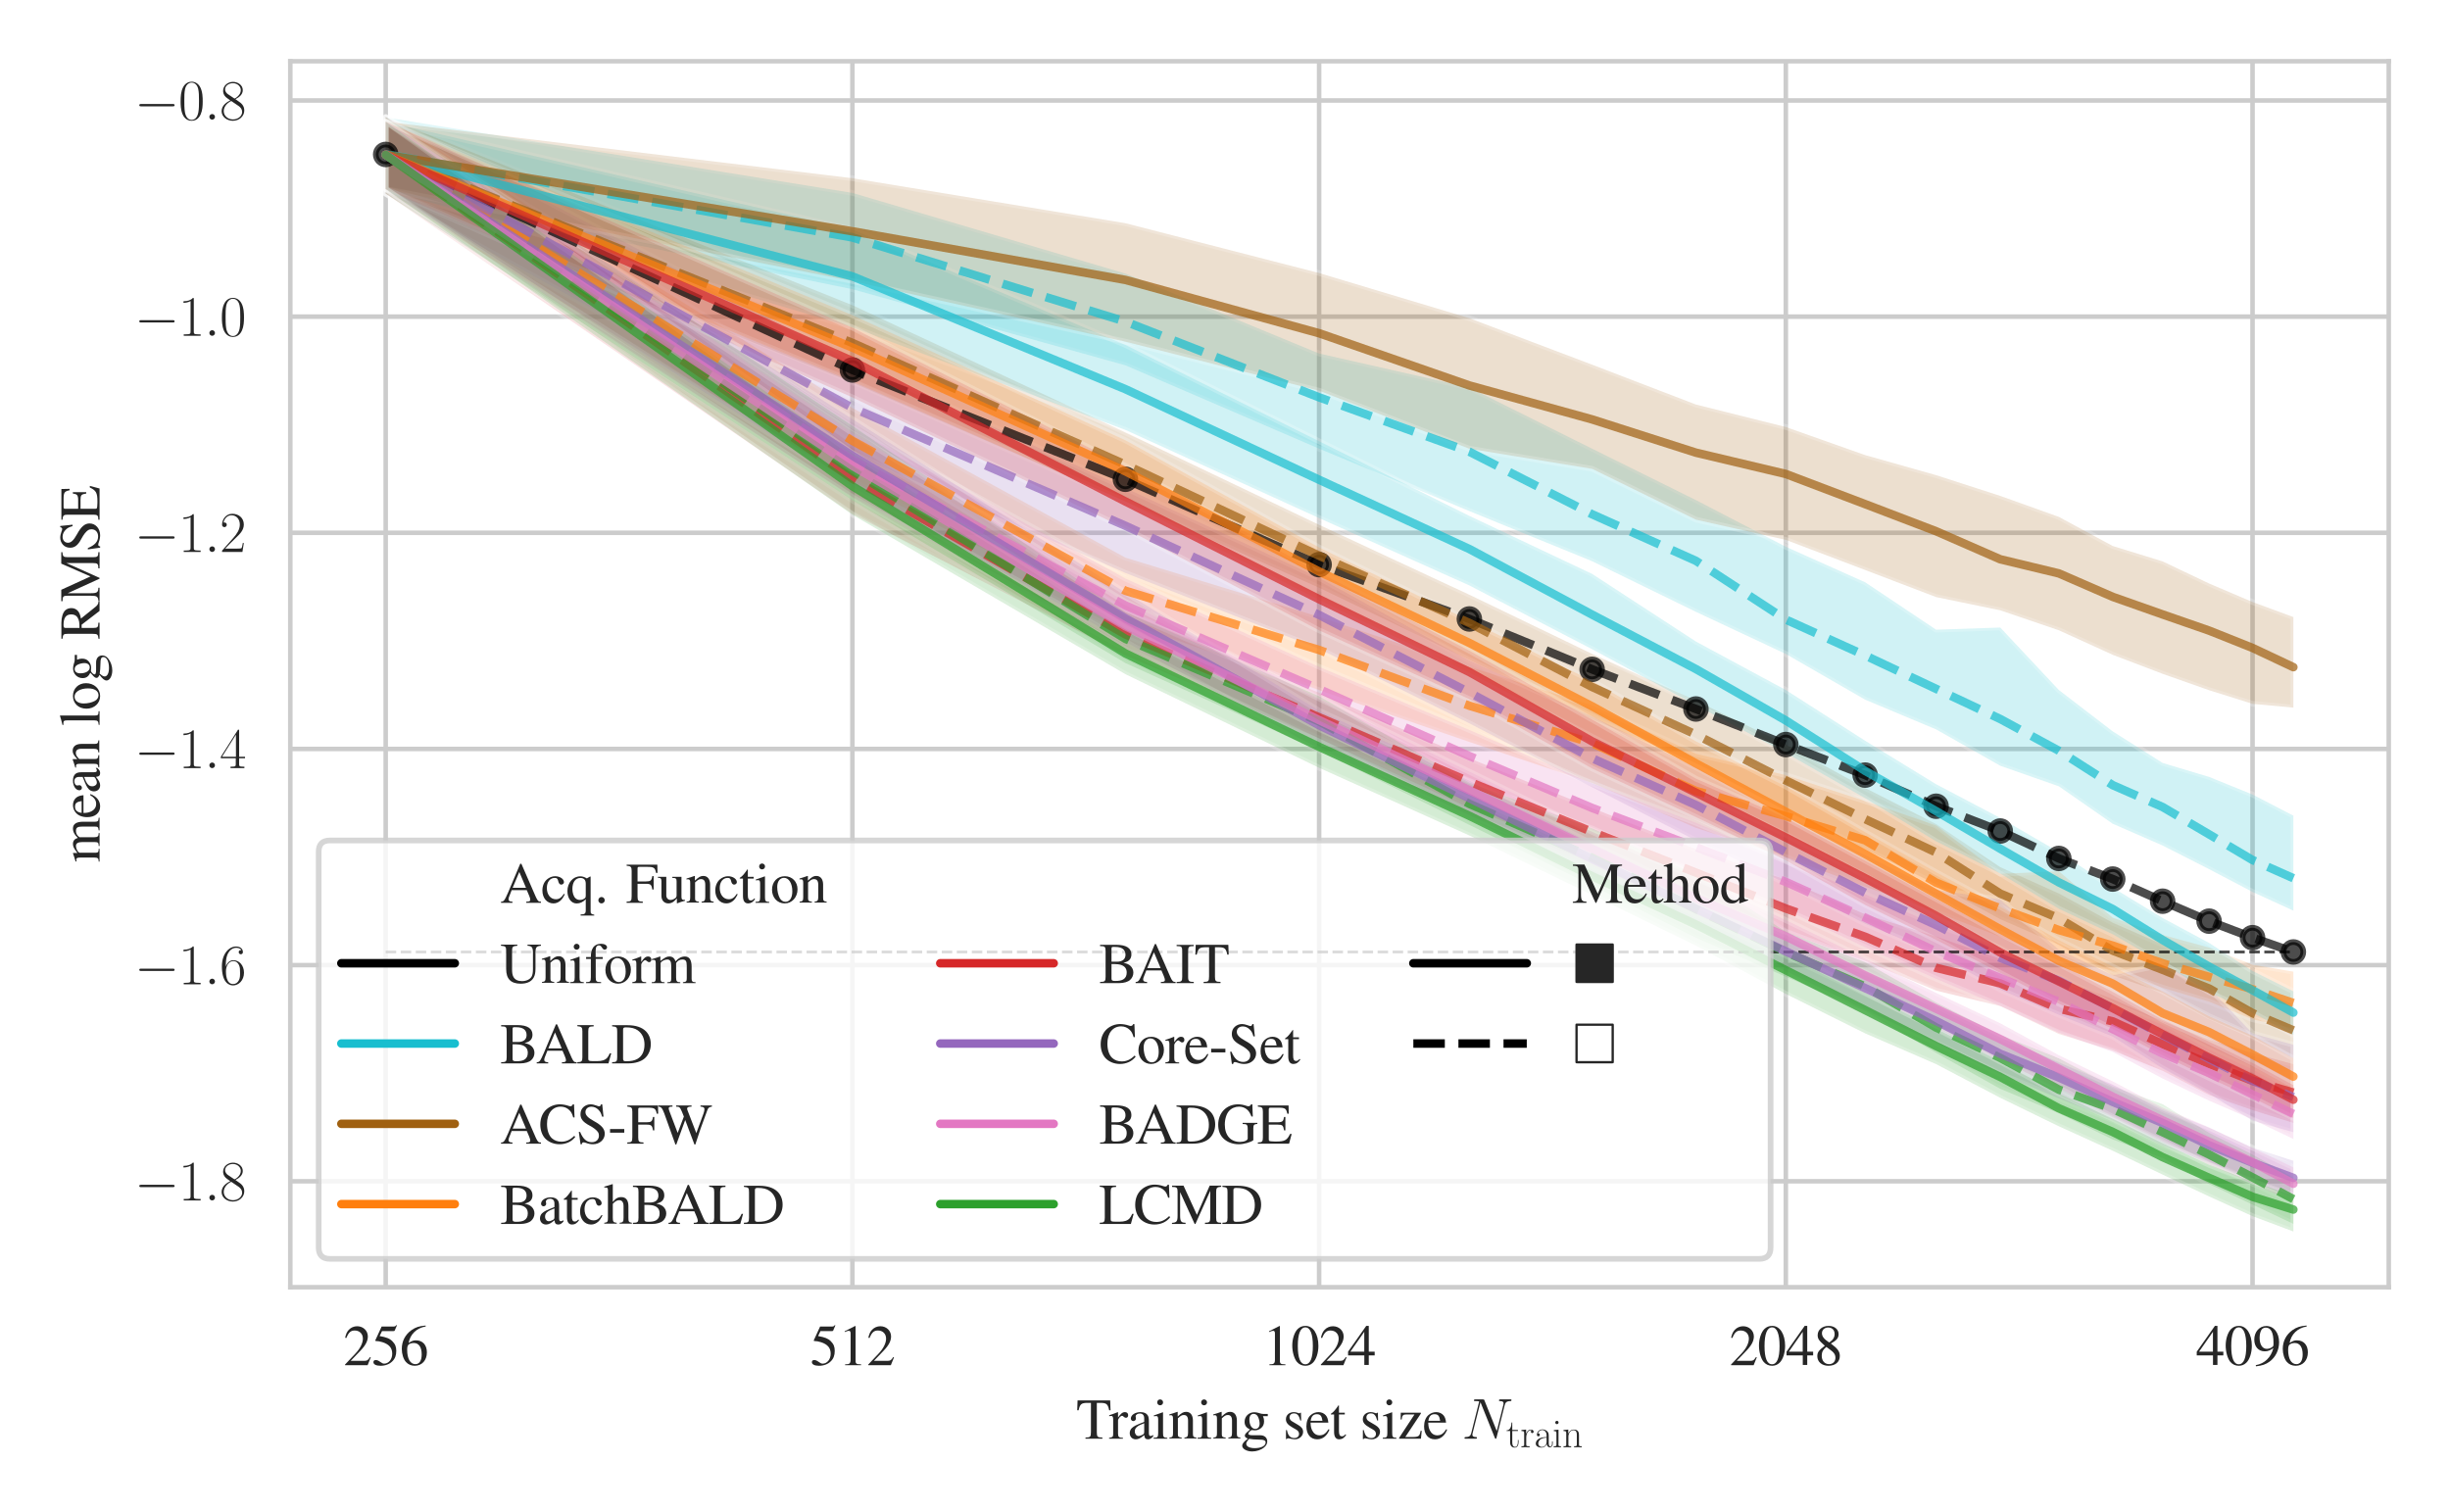 <?xml version="1.0" encoding="utf-8" standalone="no"?>
<!DOCTYPE svg PUBLIC "-//W3C//DTD SVG 1.1//EN"
  "http://www.w3.org/Graphics/SVG/1.1/DTD/svg11.dtd">
<svg xmlns:xlink="http://www.w3.org/1999/xlink" width="432pt" height="266.667pt" viewBox="0 0 432 266.667" xmlns="http://www.w3.org/2000/svg" version="1.1">
 <defs>
  <style type="text/css">*{stroke-linejoin: round; stroke-linecap: butt}</style>
 </defs>
 <g id="figure_1">
  <g id="patch_1">
   <path d="M 0 266.667 
L 432 266.667 
L 432 0 
L 0 0 
z
" style="fill: #ffffff"/>
  </g>
  <g id="axes_1">
   <g id="patch_2">
    <path d="M 51.19 226.991 
L 421.2 226.991 
L 421.2 10.8 
L 51.19 10.8 
z
" style="fill: #ffffff"/>
   </g>
   <g id="matplotlib.axis_1">
    <g id="xtick_1">
     <g id="line2d_1">
      <path d="M 68.009 226.991 
L 68.009 10.8 
" clip-path="url(#p46f97b0c0f)" style="fill: none; stroke: #cccccc; stroke-width: 0.8; stroke-linecap: round"/>
     </g>
     <g id="text_1">
      <!-- 256 -->
      <g style="fill: #262626" transform="translate(60.537 240.745)scale(0.1 -0.1)">
       <defs>
        <path id="NimbusRomNo9L-Regu-32" d="M 3040 875 
L 2957 907 
C 2720 544 2637 486 2349 486 
L 819 486 
L 1894 1609 
C 2464 2202 2714 2687 2714 3185 
C 2714 3823 2195 4313 1530 4313 
C 1178 4313 845 4173 608 3918 
C 403 3700 307 3496 198 3043 
L 333 3011 
C 589 3636 819 3840 1261 3840 
C 1798 3840 2163 3476 2163 2940 
C 2163 2443 1869 1850 1331 1282 
L 192 77 
L 192 0 
L 2688 0 
L 3040 875 
z
" transform="scale(0.016)"/>
        <path id="NimbusRomNo9L-Regu-35" d="M 1158 3776 
L 2413 3776 
C 2515 3776 2541 3789 2560 3834 
L 2803 4403 
L 2746 4448 
C 2650 4314 2586 4282 2451 4282 
L 1114 4282 
L 416 2759 
C 410 2746 410 2740 410 2727 
C 410 2695 435 2676 486 2676 
C 691 2676 947 2631 1210 2547 
C 1946 2309 2285 1910 2285 1274 
C 2285 656 1894 173 1395 173 
C 1267 173 1158 218 966 360 
C 762 508 614 572 480 572 
C 294 572 205 495 205 334 
C 205 90 506 -64 986 -64 
C 1523 -64 1984 110 2304 438 
C 2598 728 2733 1094 2733 1583 
C 2733 2046 2611 2342 2291 2663 
C 2010 2947 1645 3094 890 3229 
L 1158 3776 
z
" transform="scale(0.016)"/>
        <path id="NimbusRomNo9L-Regu-36" d="M 2854 4391 
C 2125 4327 1754 4205 1286 3879 
C 595 3386 218 2656 218 1802 
C 218 1248 390 688 666 370 
C 909 89 1254 -64 1651 -64 
C 2445 -64 2995 541 2995 1421 
C 2995 2236 2528 2752 1792 2752 
C 1510 2752 1376 2707 973 2464 
C 1146 3431 1862 4122 2867 4288 
L 2854 4391 
z
M 1549 2458 
C 2099 2458 2419 2000 2419 1204 
C 2419 504 2170 116 1722 116 
C 1158 116 813 714 813 1700 
C 813 2025 864 2203 992 2299 
C 1126 2400 1325 2458 1549 2458 
z
" transform="scale(0.016)"/>
       </defs>
       <use xlink:href="#NimbusRomNo9L-Regu-32" transform="scale(0.996)"/>
       <use xlink:href="#NimbusRomNo9L-Regu-35" transform="translate(49.813 0)scale(0.996)"/>
       <use xlink:href="#NimbusRomNo9L-Regu-36" transform="translate(99.626 0)scale(0.996)"/>
      </g>
     </g>
    </g>
    <g id="xtick_2">
     <g id="line2d_2">
      <path d="M 150.303 226.991 
L 150.303 10.8 
" clip-path="url(#p46f97b0c0f)" style="fill: none; stroke: #cccccc; stroke-width: 0.8; stroke-linecap: round"/>
     </g>
     <g id="text_2">
      <!-- 512 -->
      <g style="fill: #262626" transform="translate(142.831 240.745)scale(0.1 -0.1)">
       <defs>
        <path id="NimbusRomNo9L-Regu-31" d="M 1862 4339 
L 710 3757 
L 710 3667 
C 787 3699 858 3725 883 3738 
C 998 3783 1107 3808 1171 3808 
C 1306 3808 1363 3711 1363 3505 
L 1363 592 
C 1363 379 1312 232 1210 173 
C 1114 116 1024 96 755 96 
L 755 0 
L 2522 0 
L 2522 96 
C 2016 96 1914 160 1914 470 
L 1914 4327 
L 1862 4339 
z
" transform="scale(0.016)"/>
       </defs>
       <use xlink:href="#NimbusRomNo9L-Regu-35" transform="scale(0.996)"/>
       <use xlink:href="#NimbusRomNo9L-Regu-31" transform="translate(49.813 0)scale(0.996)"/>
       <use xlink:href="#NimbusRomNo9L-Regu-32" transform="translate(99.626 0)scale(0.996)"/>
      </g>
     </g>
    </g>
    <g id="xtick_3">
     <g id="line2d_3">
      <path d="M 232.596 226.991 
L 232.596 10.8 
" clip-path="url(#p46f97b0c0f)" style="fill: none; stroke: #cccccc; stroke-width: 0.8; stroke-linecap: round"/>
     </g>
     <g id="text_3">
      <!-- 1024 -->
      <g style="fill: #262626" transform="translate(222.634 240.745)scale(0.1 -0.1)">
       <defs>
        <path id="NimbusRomNo9L-Regu-30" d="M 1626 4352 
C 1274 4352 1005 4244 768 4020 
C 397 3661 154 2925 154 2176 
C 154 1479 365 730 666 372 
C 902 90 1229 -64 1600 -64 
C 1926 -64 2202 45 2432 269 
C 2803 621 3046 1364 3046 2138 
C 3046 3450 2464 4352 1626 4352 
z
M 1606 4186 
C 2144 4186 2432 3463 2432 2125 
C 2432 788 2150 103 1600 103 
C 1050 103 768 788 768 2119 
C 768 3476 1056 4186 1606 4186 
z
" transform="scale(0.016)"/>
        <path id="NimbusRomNo9L-Regu-34" d="M 3021 1497 
L 2368 1497 
L 2368 4352 
L 2086 4352 
L 77 1497 
L 77 1088 
L 1875 1088 
L 1875 32 
L 2368 32 
L 2368 1088 
L 3021 1088 
L 3021 1497 
z
M 1869 1497 
L 333 1497 
L 1869 3698 
L 1869 1497 
z
" transform="scale(0.016)"/>
       </defs>
       <use xlink:href="#NimbusRomNo9L-Regu-31" transform="scale(0.996)"/>
       <use xlink:href="#NimbusRomNo9L-Regu-30" transform="translate(49.813 0)scale(0.996)"/>
       <use xlink:href="#NimbusRomNo9L-Regu-32" transform="translate(99.626 0)scale(0.996)"/>
       <use xlink:href="#NimbusRomNo9L-Regu-34" transform="translate(149.44 0)scale(0.996)"/>
      </g>
     </g>
    </g>
    <g id="xtick_4">
     <g id="line2d_4">
      <path d="M 314.89 226.991 
L 314.89 10.8 
" clip-path="url(#p46f97b0c0f)" style="fill: none; stroke: #cccccc; stroke-width: 0.8; stroke-linecap: round"/>
     </g>
     <g id="text_4">
      <!-- 2048 -->
      <g style="fill: #262626" transform="translate(304.927 240.745)scale(0.1 -0.1)">
       <defs>
        <path id="NimbusRomNo9L-Regu-38" d="M 1856 2400 
C 2490 2740 2714 3008 2714 3444 
C 2714 3968 2253 4352 1613 4352 
C 915 4352 397 3924 397 3341 
C 397 2925 518 2740 1190 2151 
C 499 1626 358 1428 358 992 
C 358 372 864 -64 1587 -64 
C 2355 -64 2848 359 2848 1018 
C 2848 1511 2630 1824 1856 2400 
z
M 1741 1741 
C 2208 1408 2362 1178 2362 820 
C 2362 404 2074 116 1658 116 
C 1171 116 845 487 845 1044 
C 845 1453 986 1722 1357 2023 
L 1741 1741 
z
M 1670 2516 
C 1101 2887 870 3181 870 3540 
C 870 3911 1158 4173 1562 4173 
C 1997 4173 2272 3892 2272 3450 
C 2272 3085 2093 2797 1728 2554 
C 1696 2535 1696 2535 1670 2516 
z
" transform="scale(0.016)"/>
       </defs>
       <use xlink:href="#NimbusRomNo9L-Regu-32" transform="scale(0.996)"/>
       <use xlink:href="#NimbusRomNo9L-Regu-30" transform="translate(49.813 0)scale(0.996)"/>
       <use xlink:href="#NimbusRomNo9L-Regu-34" transform="translate(99.626 0)scale(0.996)"/>
       <use xlink:href="#NimbusRomNo9L-Regu-38" transform="translate(149.44 0)scale(0.996)"/>
      </g>
     </g>
    </g>
    <g id="xtick_5">
     <g id="line2d_5">
      <path d="M 397.184 226.991 
L 397.184 10.8 
" clip-path="url(#p46f97b0c0f)" style="fill: none; stroke: #cccccc; stroke-width: 0.8; stroke-linecap: round"/>
     </g>
     <g id="text_5">
      <!-- 4096 -->
      <g style="fill: #262626" transform="translate(387.221 240.745)scale(0.1 -0.1)">
       <defs>
        <path id="NimbusRomNo9L-Regu-39" d="M 378 -123 
C 1094 -40 1446 82 1882 396 
C 2547 882 2938 1676 2938 2539 
C 2938 3593 2349 4339 1523 4339 
C 762 4339 192 3694 192 2832 
C 192 2053 653 1536 1344 1536 
C 1696 1536 1965 1638 2304 1900 
C 2042 856 1331 172 358 5 
L 378 -123 
z
M 2317 2290 
C 2317 2162 2291 2104 2221 2047 
C 2042 1894 1805 1811 1574 1811 
C 1088 1811 781 2290 781 3050 
C 781 3413 883 3796 1018 3963 
C 1126 4090 1286 4160 1472 4160 
C 2029 4160 2317 3611 2317 2539 
L 2317 2290 
z
" transform="scale(0.016)"/>
       </defs>
       <use xlink:href="#NimbusRomNo9L-Regu-34" transform="scale(0.996)"/>
       <use xlink:href="#NimbusRomNo9L-Regu-30" transform="translate(49.813 0)scale(0.996)"/>
       <use xlink:href="#NimbusRomNo9L-Regu-39" transform="translate(99.626 0)scale(0.996)"/>
       <use xlink:href="#NimbusRomNo9L-Regu-36" transform="translate(149.44 0)scale(0.996)"/>
      </g>
     </g>
    </g>
    <g id="text_6">
     <!-- Training set size $N_{\mathrm{train}}$ -->
     <g style="fill: #262626" transform="translate(189.769 253.71)scale(0.1 -0.1)">
      <defs>
       <path id="NimbusRomNo9L-Regu-54" d="M 1626 3968 
L 1626 751 
C 1626 204 1555 134 1024 134 
L 1024 0 
L 2893 0 
L 2893 134 
C 2368 134 2278 217 2278 687 
L 2278 3968 
L 2624 3968 
C 3354 3968 3494 3853 3642 3149 
L 3795 3149 
L 3757 4237 
L 147 4237 
L 109 3149 
L 262 3149 
C 416 3846 563 3968 1280 3968 
L 1626 3968 
z
" transform="scale(0.016)"/>
       <path id="NimbusRomNo9L-Regu-72" d="M 45 2496 
C 134 2515 192 2522 269 2522 
C 429 2522 486 2419 486 2138 
L 486 538 
C 486 218 442 173 32 96 
L 32 0 
L 1568 0 
L 1568 102 
C 1133 102 1024 199 1024 565 
L 1024 2013 
C 1024 2219 1299 2541 1472 2541 
C 1510 2541 1568 2509 1638 2445 
C 1741 2355 1811 2317 1894 2317 
C 2048 2317 2144 2426 2144 2605 
C 2144 2816 2010 2944 1792 2944 
C 1523 2944 1338 2797 1024 2343 
L 1024 2931 
L 992 2944 
C 653 2803 422 2721 45 2599 
L 45 2496 
z
" transform="scale(0.016)"/>
       <path id="NimbusRomNo9L-Regu-61" d="M 2829 423 
C 2720 333 2643 301 2547 301 
C 2400 301 2355 390 2355 672 
L 2355 1920 
C 2355 2253 2323 2438 2227 2592 
C 2086 2822 1811 2944 1434 2944 
C 832 2944 358 2630 358 2227 
C 358 2080 486 1952 634 1952 
C 787 1952 922 2080 922 2221 
C 922 2246 915 2278 909 2323 
C 896 2381 890 2432 890 2477 
C 890 2650 1094 2790 1350 2790 
C 1664 2790 1837 2605 1837 2259 
L 1837 1869 
C 851 1472 742 1421 467 1178 
C 326 1050 237 832 237 621 
C 237 218 518 -64 909 -64 
C 1190 -64 1453 70 1843 403 
C 1875 70 1990 -64 2253 -64 
C 2470 -64 2605 13 2829 256 
L 2829 423 
z
M 1837 783 
C 1837 584 1805 526 1670 449 
C 1517 359 1338 301 1203 301 
C 979 301 800 520 800 796 
L 800 822 
C 800 1201 1062 1433 1837 1715 
L 1837 783 
z
" transform="scale(0.016)"/>
       <path id="NimbusRomNo9L-Regu-69" d="M 1120 2929 
L 128 2579 
L 128 2484 
L 179 2490 
C 256 2502 339 2509 397 2509 
C 550 2509 608 2406 608 2125 
L 608 640 
C 608 179 544 109 102 109 
L 102 0 
L 1619 0 
L 1619 96 
C 1197 128 1146 191 1146 650 
L 1146 2910 
L 1120 2929 
z
M 819 4352 
C 646 4352 499 4205 499 4026 
C 499 3847 640 3699 819 3699 
C 1005 3699 1152 3840 1152 4026 
C 1152 4205 1005 4352 819 4352 
z
" transform="scale(0.016)"/>
       <path id="NimbusRomNo9L-Regu-6e" d="M 102 2579 
C 141 2598 205 2605 275 2605 
C 454 2605 512 2509 512 2195 
L 512 608 
C 512 243 442 154 115 128 
L 115 32 
L 1472 32 
L 1472 128 
C 1146 154 1050 230 1050 461 
L 1050 2259 
C 1357 2547 1498 2624 1709 2624 
C 2022 2624 2176 2426 2176 2003 
L 2176 666 
C 2176 262 2093 154 1773 128 
L 1773 32 
L 3104 32 
L 3104 128 
C 2790 160 2714 237 2714 550 
L 2714 2016 
C 2714 2618 2432 2976 1958 2976 
C 1664 2976 1466 2867 1030 2458 
L 1030 2963 
L 986 2976 
C 672 2861 454 2790 102 2688 
L 102 2579 
z
" transform="scale(0.016)"/>
       <path id="NimbusRomNo9L-Regu-67" d="M 3008 2496 
L 3008 2746 
L 2515 2746 
C 2387 2746 2291 2763 2163 2802 
L 2022 2847 
C 1850 2903 1677 2931 1510 2931 
C 915 2931 442 2467 442 1881 
C 442 1476 614 1230 1037 1018 
C 915 906 800 799 762 768 
C 550 588 467 463 467 338 
C 467 206 544 131 806 6 
C 352 -329 179 -543 179 -781 
C 179 -1124 678 -1408 1286 -1408 
C 1766 -1408 2266 -1238 2598 -962 
C 2842 -759 2950 -548 2950 -299 
C 2950 108 2650 384 2176 384 
L 1350 384 
C 1011 384 851 443 851 548 
C 851 678 1062 908 1235 960 
C 1293 953 1338 947 1357 947 
C 1478 934 1562 928 1600 928 
C 1837 928 2093 1026 2291 1203 
C 2502 1387 2598 1617 2598 1945 
C 2598 2135 2566 2286 2477 2496 
L 3008 2496 
z
M 941 -13 
C 1152 -58 1664 -96 1978 -96 
C 2560 -96 2771 -180 2771 -414 
C 2771 -791 2285 -1043 1562 -1043 
C 998 -1043 627 -855 627 -570 
C 627 -420 672 -336 941 -13 
z
M 973 2145 
C 973 2526 1152 2752 1446 2752 
C 1645 2752 1811 2642 1914 2449 
C 2029 2223 2106 1927 2106 1675 
C 2106 1314 1920 1088 1626 1088 
C 1242 1088 973 1507 973 2126 
L 973 2145 
z
" transform="scale(0.016)"/>
       <path id="NimbusRomNo9L-Regu-73" d="M 2016 2010 
L 1990 2880 
L 1920 2880 
L 1907 2867 
C 1850 2822 1843 2816 1818 2816 
C 1779 2816 1715 2829 1645 2861 
C 1504 2915 1363 2944 1197 2944 
C 691 2944 326 2616 326 2154 
C 326 1796 531 1539 1075 1231 
L 1446 1020 
C 1670 892 1779 737 1779 539 
C 1779 256 1574 77 1248 77 
C 1030 77 832 159 710 298 
C 576 455 518 600 435 960 
L 333 960 
L 333 -39 
L 416 -39 
C 461 33 486 48 563 48 
C 621 48 710 35 858 -2 
C 1037 -39 1210 -64 1325 -64 
C 1818 -64 2227 308 2227 757 
C 2227 1077 2074 1289 1690 1520 
L 998 1930 
C 819 2033 723 2194 723 2367 
C 723 2624 922 2803 1216 2803 
C 1581 2803 1773 2583 1920 2010 
L 2016 2010 
z
" transform="scale(0.016)"/>
       <path id="NimbusRomNo9L-Regu-65" d="M 2611 1053 
C 2304 564 2029 378 1619 378 
C 1254 378 979 564 794 930 
C 678 1174 634 1386 621 1779 
L 2592 1779 
C 2541 2193 2477 2377 2317 2581 
C 2125 2811 1830 2944 1498 2944 
C 1178 2944 877 2829 634 2611 
C 333 2349 160 1894 160 1370 
C 160 486 621 -64 1357 -64 
C 1965 -64 2445 315 2714 1008 
L 2611 1053 
z
M 634 1984 
C 704 2479 922 2714 1312 2714 
C 1702 2714 1856 2535 1939 1984 
L 634 1984 
z
" transform="scale(0.016)"/>
       <path id="NimbusRomNo9L-Regu-74" d="M 1632 2880 
L 986 2880 
L 986 3622 
C 986 3686 979 3706 941 3706 
C 896 3648 858 3590 813 3526 
C 570 3174 294 2867 192 2841 
C 122 2794 83 2748 83 2715 
C 83 2695 90 2682 109 2682 
L 448 2682 
L 448 751 
C 448 212 640 -64 1018 -64 
C 1331 -64 1574 90 1786 423 
L 1702 493 
C 1568 333 1459 269 1318 269 
C 1082 269 986 443 986 847 
L 986 2682 
L 1632 2682 
L 1632 2880 
z
" transform="scale(0.016)"/>
       <path id="NimbusRomNo9L-Regu-7a" d="M 2675 864 
L 2560 890 
C 2496 570 2458 467 2374 358 
C 2285 250 2067 192 1741 192 
L 858 192 
L 2579 2784 
L 2579 2880 
L 358 2880 
L 339 2125 
L 454 2125 
C 512 2592 608 2688 992 2688 
L 1875 2688 
L 173 96 
L 173 0 
L 2586 0 
L 2675 864 
z
" transform="scale(0.016)"/>
       <path id="CMMI12-4e" d="M 4736 3698 
C 4806 3974 4909 4166 5395 4166 
C 5414 4166 5491 4166 5491 4279 
C 5491 4352 5434 4352 5408 4352 
C 5280 4352 4954 4352 4826 4352 
L 4518 4352 
C 4429 4352 4314 4352 4224 4352 
C 4186 4352 4109 4352 4109 4230 
C 4109 4166 4160 4166 4205 4166 
C 4589 4166 4614 4019 4614 3903 
C 4614 3846 4608 3826 4589 3737 
L 3866 850 
L 2496 4249 
C 2451 4352 2445 4352 2304 4352 
L 1523 4352 
C 1395 4352 1338 4352 1338 4230 
C 1338 4166 1382 4166 1504 4166 
C 1536 4166 1914 4166 1914 4115 
C 1914 4102 1901 4051 1894 4032 
L 1043 635 
C 966 320 813 186 390 186 
C 358 186 294 186 294 67 
C 294 0 358 0 378 0 
C 506 0 832 0 960 0 
L 1267 0 
C 1357 0 1466 0 1555 0 
C 1600 0 1670 0 1670 122 
C 1670 180 1606 186 1581 186 
C 1370 186 1165 224 1165 454 
C 1165 505 1178 562 1190 613 
L 2054 4032 
C 2093 3968 2093 3956 2118 3898 
L 3642 115 
C 3674 38 3686 0 3744 0 
C 3808 0 3814 19 3840 128 
L 4736 3698 
z
" transform="scale(0.016)"/>
       <path id="CMR17-74" d="M 966 2560 
L 1862 2560 
L 1862 2725 
L 966 2725 
L 966 3904 
L 851 3904 
C 838 3245 614 2668 70 2668 
L 70 2560 
L 627 2560 
L 627 771 
C 627 650 627 -64 1370 -64 
C 1747 -64 1965 306 1965 777 
L 1965 1140 
L 1850 1140 
L 1850 783 
C 1850 344 1677 51 1408 51 
C 1222 51 966 178 966 758 
L 966 2560 
z
" transform="scale(0.016)"/>
       <path id="CMR17-72" d="M 960 1497 
C 960 2112 1222 2688 1702 2688 
C 1747 2688 1792 2682 1837 2662 
C 1837 2662 1696 2617 1696 2452 
C 1696 2298 1818 2234 1914 2234 
C 1990 2234 2131 2279 2131 2458 
C 2131 2663 1926 2790 1709 2790 
C 1222 2790 1011 2317 947 2093 
L 941 2093 
L 941 2790 
L 198 2720 
L 198 2554 
C 576 2554 634 2515 634 2208 
L 634 428 
C 634 184 608 153 198 153 
L 198 -13 
C 352 0 646 0 813 0 
C 998 0 1325 0 1498 -13 
L 1498 153 
C 1037 153 960 153 960 440 
L 960 1497 
z
" transform="scale(0.016)"/>
       <path id="CMR17-61" d="M 2304 1653 
C 2304 2072 2304 2294 2035 2543 
C 1798 2752 1523 2816 1306 2816 
C 800 2816 435 2407 435 1971 
C 435 1728 627 1728 666 1728 
C 749 1728 896 1778 896 1954 
C 896 2112 774 2181 666 2181 
C 640 2181 608 2174 589 2168 
C 723 2592 1069 2714 1293 2714 
C 1613 2714 1965 2429 1965 1885 
L 1965 1600 
C 1587 1600 1133 1549 774 1357 
C 371 1133 256 813 256 570 
C 256 77 832 -64 1171 -64 
C 1523 -64 1850 139 1990 511 
C 2003 233 2182 -18 2464 -18 
C 2598 -18 2938 70 2938 567 
L 2938 920 
L 2822 920 
L 2822 562 
C 2822 178 2650 128 2566 128 
C 2304 128 2304 458 2304 738 
L 2304 1653 
z
M 1965 870 
C 1965 317 1568 38 1216 38 
C 896 38 646 275 646 570 
C 646 761 730 1100 1101 1305 
C 1408 1478 1760 1504 1965 1504 
L 1965 870 
z
" transform="scale(0.016)"/>
       <path id="CMR17-69" d="M 992 3909 
C 992 4049 877 4170 730 4170 
C 589 4170 467 4056 467 3909 
C 467 3769 582 3648 730 3648 
C 870 3648 992 3763 992 3909 
z
M 243 2706 
L 243 2541 
C 602 2541 653 2502 653 2197 
L 653 427 
C 653 184 627 153 218 153 
L 218 -13 
C 371 0 646 0 806 0 
C 960 0 1222 0 1370 -13 
L 1370 153 
C 992 153 979 191 979 420 
L 979 2776 
L 243 2706 
z
" transform="scale(0.016)"/>
       <path id="CMR17-6e" d="M 2656 1933 
C 2656 2259 2592 2790 1837 2790 
C 1331 2790 1069 2400 973 2144 
L 966 2144 
L 966 2790 
L 211 2720 
L 211 2554 
C 589 2554 646 2515 646 2208 
L 646 428 
C 646 184 621 153 211 153 
L 211 -13 
C 365 0 646 0 813 0 
C 979 0 1267 0 1421 -13 
L 1421 153 
C 1011 153 986 178 986 428 
L 986 1658 
C 986 2247 1344 2688 1792 2688 
C 2266 2688 2317 2266 2317 1958 
L 2317 428 
C 2317 184 2291 153 1882 153 
L 1882 -13 
C 2035 0 2317 0 2483 0 
C 2650 0 2938 0 3091 -13 
L 3091 153 
C 2682 153 2656 178 2656 428 
L 2656 1933 
z
" transform="scale(0.016)"/>
      </defs>
      <use xlink:href="#NimbusRomNo9L-Regu-54" transform="scale(0.996)"/>
      <use xlink:href="#NimbusRomNo9L-Regu-72" transform="translate(57.385 0)scale(0.996)"/>
      <use xlink:href="#NimbusRomNo9L-Regu-61" transform="translate(90.56 0)scale(0.996)"/>
      <use xlink:href="#NimbusRomNo9L-Regu-69" transform="translate(134.794 0)scale(0.996)"/>
      <use xlink:href="#NimbusRomNo9L-Regu-6e" transform="translate(162.489 0)scale(0.996)"/>
      <use xlink:href="#NimbusRomNo9L-Regu-69" transform="translate(212.302 0)scale(0.996)"/>
      <use xlink:href="#NimbusRomNo9L-Regu-6e" transform="translate(239.997 0)scale(0.996)"/>
      <use xlink:href="#NimbusRomNo9L-Regu-67" transform="translate(289.81 0)scale(0.996)"/>
      <use xlink:href="#NimbusRomNo9L-Regu-73" transform="translate(364.53 0)scale(0.996)"/>
      <use xlink:href="#NimbusRomNo9L-Regu-65" transform="translate(403.284 0)scale(0.996)"/>
      <use xlink:href="#NimbusRomNo9L-Regu-74" transform="translate(447.518 0)scale(0.996)"/>
      <use xlink:href="#NimbusRomNo9L-Regu-73" transform="translate(500.119 0)scale(0.996)"/>
      <use xlink:href="#NimbusRomNo9L-Regu-69" transform="translate(538.873 0)scale(0.996)"/>
      <use xlink:href="#NimbusRomNo9L-Regu-7a" transform="translate(566.568 0)scale(0.996)"/>
      <use xlink:href="#NimbusRomNo9L-Regu-65" transform="translate(610.802 0)scale(0.996)"/>
      <use xlink:href="#CMMI12-4e" transform="translate(679.942 0)scale(0.996)"/>
      <use xlink:href="#CMR17-74" transform="translate(758.057 -14.944)scale(0.697)"/>
      <use xlink:href="#CMR17-72" transform="translate(782.753 -14.944)scale(0.697)"/>
      <use xlink:href="#CMR17-61" transform="translate(807.45 -14.944)scale(0.697)"/>
      <use xlink:href="#CMR17-69" transform="translate(839.433 -14.944)scale(0.697)"/>
      <use xlink:href="#CMR17-6e" transform="translate(856.843 -14.944)scale(0.697)"/>
     </g>
    </g>
   </g>
   <g id="matplotlib.axis_2">
    <g id="ytick_1">
     <g id="line2d_6">
      <path d="M 51.19 208.309 
L 421.2 208.309 
" clip-path="url(#p46f97b0c0f)" style="fill: none; stroke: #cccccc; stroke-width: 0.8; stroke-linecap: round"/>
     </g>
     <g id="text_7">
      <!-- $\mathdefault{−1.8}$ -->
      <g style="fill: #262626" transform="translate(23.711 211.686)scale(0.1 -0.1)">
       <defs>
        <path id="CMSY10-0" d="M 4218 1472 
C 4326 1472 4442 1472 4442 1600 
C 4442 1728 4326 1728 4218 1728 
L 755 1728 
C 646 1728 531 1728 531 1600 
C 531 1472 646 1472 755 1472 
L 4218 1472 
z
" transform="scale(0.016)"/>
        <path id="CMR17-31" d="M 1702 4058 
C 1702 4192 1696 4192 1606 4192 
C 1357 3916 979 3827 621 3827 
C 602 3827 570 3827 563 3808 
C 557 3795 557 3782 557 3648 
C 755 3648 1088 3686 1344 3839 
L 1344 461 
C 1344 236 1331 160 781 160 
L 589 160 
L 589 0 
C 896 0 1216 0 1523 0 
C 1830 0 2150 0 2458 0 
L 2458 160 
L 2266 160 
C 1715 160 1702 230 1702 458 
L 1702 4058 
z
" transform="scale(0.016)"/>
        <path id="CMMI12-3a" d="M 1178 307 
C 1178 492 1024 619 870 619 
C 685 619 557 466 557 313 
C 557 128 710 0 864 0 
C 1050 0 1178 153 1178 307 
z
" transform="scale(0.016)"/>
        <path id="CMR17-38" d="M 1741 2264 
C 2144 2467 2554 2773 2554 3263 
C 2554 3841 1990 4179 1472 4179 
C 890 4179 378 3759 378 3180 
C 378 3021 416 2747 666 2505 
C 730 2442 998 2251 1171 2130 
C 883 1983 211 1634 211 934 
C 211 279 838 -128 1459 -128 
C 2144 -128 2720 362 2720 1010 
C 2720 1590 2330 1857 2074 2029 
L 1741 2264 
z
M 902 2822 
C 851 2854 595 3051 595 3351 
C 595 3739 998 4032 1459 4032 
C 1965 4032 2336 3676 2336 3262 
C 2336 2669 1670 2331 1638 2331 
C 1632 2331 1626 2331 1574 2370 
L 902 2822 
z
M 2080 1519 
C 2176 1449 2483 1240 2483 851 
C 2483 381 2010 25 1472 25 
C 890 25 448 438 448 940 
C 448 1443 838 1862 1280 2060 
L 2080 1519 
z
" transform="scale(0.016)"/>
       </defs>
       <use xlink:href="#CMSY10-0" transform="scale(0.996)"/>
       <use xlink:href="#CMR17-31" transform="translate(77.487 0)scale(0.996)"/>
       <use xlink:href="#CMMI12-3a" transform="translate(123.178 0)scale(0.996)"/>
       <use xlink:href="#CMR17-38" transform="translate(150.275 0)scale(0.996)"/>
      </g>
     </g>
    </g>
    <g id="ytick_2">
     <g id="line2d_7">
      <path d="M 51.19 170.191 
L 421.2 170.191 
" clip-path="url(#p46f97b0c0f)" style="fill: none; stroke: #cccccc; stroke-width: 0.8; stroke-linecap: round"/>
     </g>
     <g id="text_8">
      <!-- $\mathdefault{−1.6}$ -->
      <g style="fill: #262626" transform="translate(23.711 173.568)scale(0.1 -0.1)">
       <defs>
        <path id="CMR17-36" d="M 678 2176 
C 678 3690 1395 4032 1811 4032 
C 1946 4032 2272 4009 2400 3776 
C 2298 3776 2106 3776 2106 3553 
C 2106 3381 2246 3323 2336 3323 
C 2394 3323 2566 3348 2566 3560 
C 2566 3954 2246 4179 1805 4179 
C 1043 4179 243 3390 243 1984 
C 243 253 966 -128 1478 -128 
C 2099 -128 2688 427 2688 1283 
C 2688 2081 2170 2662 1517 2662 
C 1126 2662 838 2407 678 1960 
L 678 2176 
z
M 1478 25 
C 691 25 691 1200 691 1436 
C 691 1896 909 2560 1504 2560 
C 1613 2560 1926 2560 2138 2120 
C 2253 1870 2253 1609 2253 1289 
C 2253 944 2253 690 2118 434 
C 1978 171 1773 25 1478 25 
z
" transform="scale(0.016)"/>
       </defs>
       <use xlink:href="#CMSY10-0" transform="scale(0.996)"/>
       <use xlink:href="#CMR17-31" transform="translate(77.487 0)scale(0.996)"/>
       <use xlink:href="#CMMI12-3a" transform="translate(123.178 0)scale(0.996)"/>
       <use xlink:href="#CMR17-36" transform="translate(150.275 0)scale(0.996)"/>
      </g>
     </g>
    </g>
    <g id="ytick_3">
     <g id="line2d_8">
      <path d="M 51.19 132.073 
L 421.2 132.073 
" clip-path="url(#p46f97b0c0f)" style="fill: none; stroke: #cccccc; stroke-width: 0.8; stroke-linecap: round"/>
     </g>
     <g id="text_9">
      <!-- $\mathdefault{−1.4}$ -->
      <g style="fill: #262626" transform="translate(23.711 135.45)scale(0.1 -0.1)">
       <defs>
        <path id="CMR17-34" d="M 2150 4122 
C 2150 4256 2144 4256 2029 4256 
L 128 1254 
L 128 1088 
L 1779 1088 
L 1779 457 
C 1779 224 1766 160 1318 160 
L 1197 160 
L 1197 0 
C 1402 0 1747 0 1965 0 
C 2182 0 2528 0 2733 0 
L 2733 160 
L 2611 160 
C 2163 160 2150 224 2150 457 
L 2150 1088 
L 2803 1088 
L 2803 1254 
L 2150 1254 
L 2150 4122 
z
M 1798 3703 
L 1798 1254 
L 256 1254 
L 1798 3703 
z
" transform="scale(0.016)"/>
       </defs>
       <use xlink:href="#CMSY10-0" transform="scale(0.996)"/>
       <use xlink:href="#CMR17-31" transform="translate(77.487 0)scale(0.996)"/>
       <use xlink:href="#CMMI12-3a" transform="translate(123.178 0)scale(0.996)"/>
       <use xlink:href="#CMR17-34" transform="translate(150.275 0)scale(0.996)"/>
      </g>
     </g>
    </g>
    <g id="ytick_4">
     <g id="line2d_9">
      <path d="M 51.19 93.955 
L 421.2 93.955 
" clip-path="url(#p46f97b0c0f)" style="fill: none; stroke: #cccccc; stroke-width: 0.8; stroke-linecap: round"/>
     </g>
     <g id="text_10">
      <!-- $\mathdefault{−1.2}$ -->
      <g style="fill: #262626" transform="translate(23.711 97.332)scale(0.1 -0.1)">
       <defs>
        <path id="CMR17-32" d="M 2669 989 
L 2554 989 
C 2490 536 2438 459 2413 420 
C 2381 369 1920 369 1830 369 
L 602 369 
C 832 619 1280 1072 1824 1597 
C 2214 1967 2669 2402 2669 3035 
C 2669 3790 2067 4224 1395 4224 
C 691 4224 262 3604 262 3030 
C 262 2780 448 2748 525 2748 
C 589 2748 781 2787 781 3010 
C 781 3207 614 3264 525 3264 
C 486 3264 448 3258 422 3245 
C 544 3790 915 4058 1306 4058 
C 1862 4058 2227 3617 2227 3035 
C 2227 2479 1901 2000 1536 1584 
L 262 146 
L 262 0 
L 2515 0 
L 2669 989 
z
" transform="scale(0.016)"/>
       </defs>
       <use xlink:href="#CMSY10-0" transform="scale(0.996)"/>
       <use xlink:href="#CMR17-31" transform="translate(77.487 0)scale(0.996)"/>
       <use xlink:href="#CMMI12-3a" transform="translate(123.178 0)scale(0.996)"/>
       <use xlink:href="#CMR17-32" transform="translate(150.275 0)scale(0.996)"/>
      </g>
     </g>
    </g>
    <g id="ytick_5">
     <g id="line2d_10">
      <path d="M 51.19 55.837 
L 421.2 55.837 
" clip-path="url(#p46f97b0c0f)" style="fill: none; stroke: #cccccc; stroke-width: 0.8; stroke-linecap: round"/>
     </g>
     <g id="text_11">
      <!-- $\mathdefault{−1.0}$ -->
      <g style="fill: #262626" transform="translate(23.711 59.214)scale(0.1 -0.1)">
       <defs>
        <path id="CMR17-30" d="M 2688 2025 
C 2688 2416 2682 3080 2413 3591 
C 2176 4039 1798 4198 1466 4198 
C 1158 4198 768 4058 525 3597 
C 269 3118 243 2524 243 2025 
C 243 1661 250 1106 448 619 
C 723 -39 1216 -128 1466 -128 
C 1760 -128 2208 -7 2470 600 
C 2662 1042 2688 1559 2688 2025 
z
M 1466 -26 
C 1056 -26 813 325 723 812 
C 653 1188 653 1738 653 2096 
C 653 2588 653 2997 736 3387 
C 858 3929 1216 4096 1466 4096 
C 1728 4096 2067 3923 2189 3400 
C 2272 3036 2278 2607 2278 2096 
C 2278 1680 2278 1169 2202 792 
C 2067 95 1690 -26 1466 -26 
z
" transform="scale(0.016)"/>
       </defs>
       <use xlink:href="#CMSY10-0" transform="scale(0.996)"/>
       <use xlink:href="#CMR17-31" transform="translate(77.487 0)scale(0.996)"/>
       <use xlink:href="#CMMI12-3a" transform="translate(123.178 0)scale(0.996)"/>
       <use xlink:href="#CMR17-30" transform="translate(150.275 0)scale(0.996)"/>
      </g>
     </g>
    </g>
    <g id="ytick_6">
     <g id="line2d_11">
      <path d="M 51.19 17.719 
L 421.2 17.719 
" clip-path="url(#p46f97b0c0f)" style="fill: none; stroke: #cccccc; stroke-width: 0.8; stroke-linecap: round"/>
     </g>
     <g id="text_12">
      <!-- $\mathdefault{−0.8}$ -->
      <g style="fill: #262626" transform="translate(23.711 21.096)scale(0.1 -0.1)">
       <use xlink:href="#CMSY10-0" transform="scale(0.996)"/>
       <use xlink:href="#CMR17-30" transform="translate(77.487 0)scale(0.996)"/>
       <use xlink:href="#CMMI12-3a" transform="translate(123.178 0)scale(0.996)"/>
       <use xlink:href="#CMR17-38" transform="translate(150.275 0)scale(0.996)"/>
      </g>
     </g>
    </g>
    <g id="text_13">
     <!-- mean log RMSE -->
     <g style="fill: #262626" transform="translate(17.555 152.105)rotate(-90)scale(0.1 -0.1)">
      <defs>
       <path id="NimbusRomNo9L-Regu-6d" d="M 122 2547 
C 205 2566 256 2573 326 2573 
C 493 2573 550 2470 550 2162 
L 550 539 
C 550 192 461 96 102 96 
L 102 0 
L 1523 0 
L 1523 96 
C 1184 96 1088 166 1088 418 
L 1088 2234 
C 1088 2246 1139 2310 1184 2355 
C 1344 2502 1619 2611 1843 2611 
C 2125 2611 2266 2385 2266 1932 
L 2266 528 
C 2266 167 2195 96 1830 96 
L 1830 0 
L 3264 0 
L 3264 96 
C 2899 96 2803 205 2803 603 
L 2803 2221 
C 2995 2496 3206 2611 3501 2611 
C 3866 2611 3981 2438 3981 1907 
L 3981 557 
C 3981 192 3930 141 3558 96 
L 3558 0 
L 4960 0 
L 4960 96 
L 4794 115 
C 4602 115 4518 230 4518 480 
L 4518 1802 
C 4518 2559 4269 2944 3776 2944 
C 3405 2944 3078 2778 2733 2407 
C 2618 2771 2400 2944 2054 2944 
C 1773 2944 1594 2854 1062 2451 
L 1062 2931 
L 1018 2944 
C 691 2822 474 2752 122 2656 
L 122 2547 
z
" transform="scale(0.016)"/>
       <path id="NimbusRomNo9L-Regu-6c" d="M 122 4000 
L 160 4000 
C 230 4000 307 4000 358 4000 
C 563 4000 627 3910 627 3610 
L 627 557 
C 627 211 538 128 134 96 
L 134 0 
L 1645 0 
L 1645 109 
C 1242 109 1165 173 1165 528 
L 1165 4371 
L 1139 4384 
C 806 4275 563 4211 122 4103 
L 122 4000 
z
" transform="scale(0.016)"/>
       <path id="NimbusRomNo9L-Regu-6f" d="M 1600 2944 
C 768 2944 186 2330 186 1446 
C 186 582 781 -64 1587 -64 
C 2394 -64 3008 614 3008 1498 
C 3008 2336 2419 2944 1600 2944 
z
M 1517 2765 
C 2054 2765 2432 2150 2432 1274 
C 2432 550 2144 115 1664 115 
C 1414 115 1178 269 1043 525 
C 864 858 762 1306 762 1760 
C 762 2368 1062 2765 1517 2765 
z
" transform="scale(0.016)"/>
       <path id="NimbusRomNo9L-Regu-52" d="M 4218 121 
C 3974 140 3846 205 3661 424 
L 2342 2061 
C 2771 2143 2963 2219 3174 2388 
C 3379 2553 3501 2818 3501 3113 
C 3501 3385 3418 3618 3251 3801 
C 3008 4059 2477 4224 1875 4224 
L 109 4224 
L 109 4102 
C 589 4051 653 3981 653 3528 
L 653 765 
C 653 236 589 159 109 121 
L 109 0 
L 1882 0 
L 1882 134 
C 1389 134 1306 219 1306 692 
L 1306 1984 
L 1664 1984 
L 3187 0 
L 4218 0 
L 4218 121 
z
M 1306 3762 
C 1306 3937 1376 3987 1632 3987 
C 2432 3987 2803 3716 2803 3123 
C 2803 2807 2669 2542 2438 2423 
C 2144 2258 1920 2221 1306 2221 
L 1306 3762 
z
" transform="scale(0.016)"/>
       <path id="NimbusRomNo9L-Regu-4d" d="M 4314 3667 
L 4314 751 
C 4314 217 4237 134 3731 134 
L 3731 0 
L 5523 0 
L 5523 134 
C 5056 134 4966 223 4966 681 
L 4966 3536 
C 4966 3993 5050 4077 5523 4115 
L 5523 4237 
L 4250 4237 
L 2835 1004 
L 1357 4237 
L 90 4237 
L 90 4096 
C 614 4096 698 4019 698 3550 
L 698 943 
C 698 282 608 159 77 121 
L 77 0 
L 1581 0 
L 1581 134 
C 1088 134 979 282 979 931 
L 979 3520 
L 2586 0 
L 2675 0 
L 4314 3667 
z
" transform="scale(0.016)"/>
       <path id="NimbusRomNo9L-Regu-53" d="M 2861 4352 
L 2726 4352 
C 2701 4205 2630 4135 2522 4135 
C 2458 4135 2349 4160 2240 4212 
C 2003 4301 1766 4352 1562 4352 
C 1286 4352 1005 4244 794 4058 
C 570 3859 454 3590 454 3256 
C 454 2743 736 2385 1453 2006 
C 1914 1763 2246 1499 2406 1256 
C 2464 1173 2496 1038 2496 884 
C 2496 454 2176 160 1709 160 
C 1139 160 736 513 416 1296 
L 269 1296 
L 461 -64 
L 602 -64 
C 608 57 685 147 781 147 
C 851 147 960 122 1082 79 
C 1325 -14 1581 -64 1837 -64 
C 2573 -64 3142 442 3142 1101 
C 3142 1626 2790 2042 1946 2496 
C 1274 2868 1005 3149 1005 3495 
C 1005 3847 1274 4090 1670 4090 
C 1958 4090 2227 3968 2451 3738 
C 2650 3533 2739 3367 2842 2989 
L 3002 2989 
L 2861 4352 
z
" transform="scale(0.016)"/>
       <path id="NimbusRomNo9L-Regu-45" d="M 3821 1078 
L 3642 1078 
C 3322 389 3046 237 2131 237 
L 1958 237 
C 1645 237 1376 269 1331 315 
C 1299 334 1286 404 1286 514 
L 1286 2106 
L 2272 2106 
C 2797 2106 2893 2020 2976 1472 
L 3123 1472 
L 3123 2957 
L 2976 2957 
C 2931 2703 2906 2610 2835 2523 
C 2752 2417 2573 2368 2272 2368 
L 1286 2368 
L 1286 3766 
C 1286 3943 1325 3981 1498 3981 
L 2362 3981 
C 3085 3981 3226 3886 3334 3314 
L 3494 3314 
L 3475 4224 
L 77 4224 
L 77 4102 
C 550 4064 634 3974 634 3525 
L 634 679 
C 634 230 544 134 77 134 
L 77 0 
L 3533 0 
L 3821 1078 
z
" transform="scale(0.016)"/>
      </defs>
      <use xlink:href="#NimbusRomNo9L-Regu-6d" transform="scale(0.996)"/>
      <use xlink:href="#NimbusRomNo9L-Regu-65" transform="translate(77.508 0)scale(0.996)"/>
      <use xlink:href="#NimbusRomNo9L-Regu-61" transform="translate(121.742 0)scale(0.996)"/>
      <use xlink:href="#NimbusRomNo9L-Regu-6e" transform="translate(165.976 0)scale(0.996)"/>
      <use xlink:href="#NimbusRomNo9L-Regu-6c" transform="translate(240.695 0)scale(0.996)"/>
      <use xlink:href="#NimbusRomNo9L-Regu-6f" transform="translate(268.39 0)scale(0.996)"/>
      <use xlink:href="#NimbusRomNo9L-Regu-67" transform="translate(318.204 0)scale(0.996)"/>
      <use xlink:href="#NimbusRomNo9L-Regu-52" transform="translate(392.923 0)scale(0.996)"/>
      <use xlink:href="#NimbusRomNo9L-Regu-4d" transform="translate(459.374 0)scale(0.996)"/>
      <use xlink:href="#NimbusRomNo9L-Regu-53" transform="translate(547.94 0)scale(0.996)"/>
      <use xlink:href="#NimbusRomNo9L-Regu-45" transform="translate(603.332 0)scale(0.996)"/>
     </g>
    </g>
   </g>
   <g id="PolyCollection_1">
    <defs>
     <path id="me7b9e005aa" d="M 68.009 -245.953 
L 68.009 -232.514 
L 150.303 -215.668 
L 198.441 -202.25 
L 232.596 -187.548 
L 259.089 -176.538 
L 280.735 -167.699 
L 299.037 -158.774 
L 314.89 -151.345 
L 328.874 -143.285 
L 341.383 -138.047 
L 352.698 -131.63 
L 363.029 -128.01 
L 372.532 -121.402 
L 381.33 -117.566 
L 389.521 -113.402 
L 397.184 -109.379 
L 404.381 -106.081 
L 404.381 -122.832 
L 404.381 -122.832 
L 397.184 -126.554 
L 389.521 -129.666 
L 381.33 -132.123 
L 372.532 -137.69 
L 363.029 -144.986 
L 352.698 -156.007 
L 341.383 -155.629 
L 328.874 -163.986 
L 314.89 -170.246 
L 299.037 -178.476 
L 280.735 -187.538 
L 259.089 -198.326 
L 232.596 -204.324 
L 198.441 -218.423 
L 150.303 -232.647 
L 68.009 -245.953 
z
" style="stroke: #ffffff; stroke-opacity: 0.2"/>
    </defs>
    <g clip-path="url(#p46f97b0c0f)">
     <use xlink:href="#me7b9e005aa" x="0" y="266.667" style="fill: #17becf; fill-opacity: 0.2; stroke: #ffffff; stroke-opacity: 0.2"/>
    </g>
   </g>
   <g id="PolyCollection_2">
    <defs>
     <path id="mfdf9c57525" d="M 68.009 -245.94 
L 68.009 -232.514 
L 150.303 -199.199 
L 198.441 -178.254 
L 232.596 -163.02 
L 259.089 -150.309 
L 280.735 -139.823 
L 299.037 -132.131 
L 314.89 -123.714 
L 328.874 -116.919 
L 341.383 -110.727 
L 352.698 -104.571 
L 363.029 -100.064 
L 372.532 -94.656 
L 381.33 -91.627 
L 389.521 -87.018 
L 397.184 -83.739 
L 404.381 -80.006 
L 404.381 -89.543 
L 404.381 -89.543 
L 397.184 -92.6 
L 389.521 -96.475 
L 381.33 -100.115 
L 372.532 -103.948 
L 363.029 -109.11 
L 352.698 -113.744 
L 341.383 -121.35 
L 328.874 -127.713 
L 314.89 -135.383 
L 299.037 -143.123 
L 280.735 -151.355 
L 259.089 -161.787 
L 232.596 -174.118 
L 198.441 -190.416 
L 150.303 -212.84 
L 68.009 -245.94 
z
" style="stroke: #ffffff; stroke-opacity: 0.2"/>
    </defs>
    <g clip-path="url(#p46f97b0c0f)">
     <use xlink:href="#mfdf9c57525" x="0" y="266.667" style="fill: #a06010; fill-opacity: 0.2; stroke: #ffffff; stroke-opacity: 0.2"/>
    </g>
   </g>
   <g id="PolyCollection_3">
    <defs>
     <path id="m4729337d05" d="M 68.009 -246.009 
L 68.009 -232.52 
L 150.303 -181.844 
L 198.441 -156.919 
L 232.596 -144.962 
L 259.089 -135.831 
L 280.735 -128.597 
L 299.037 -120.679 
L 314.89 -115.528 
L 328.874 -110.313 
L 341.383 -105.848 
L 352.698 -101.476 
L 363.029 -97.205 
L 372.532 -95.509 
L 381.33 -92.491 
L 389.521 -90.033 
L 397.184 -86.92 
L 404.381 -85.286 
L 404.381 -95.325 
L 404.381 -95.325 
L 397.184 -96.534 
L 389.521 -99.567 
L 381.33 -101.796 
L 372.532 -104.832 
L 363.029 -113.037 
L 352.698 -112.581 
L 341.383 -121.112 
L 328.874 -125.393 
L 314.89 -129.977 
L 299.037 -133.737 
L 280.735 -142.282 
L 259.089 -149.066 
L 232.596 -157.883 
L 198.441 -168.326 
L 150.303 -194.722 
L 68.009 -246.009 
z
" style="stroke: #ffffff; stroke-opacity: 0.2"/>
    </defs>
    <g clip-path="url(#p46f97b0c0f)">
     <use xlink:href="#m4729337d05" x="0" y="266.667" style="fill: #ff7f0e; fill-opacity: 0.2; stroke: #ffffff; stroke-opacity: 0.2"/>
    </g>
   </g>
   <g id="PolyCollection_4">
    <defs>
     <path id="m9408eeb8fd" d="M 68.009 -245.987 
L 68.009 -232.507 
L 150.303 -176.052 
L 198.441 -151.091 
L 232.596 -136.461 
L 259.089 -124.173 
L 280.735 -115.772 
L 299.037 -108.109 
L 314.89 -102.335 
L 328.874 -97.215 
L 341.383 -91.975 
L 352.698 -89.257 
L 363.029 -84.333 
L 372.532 -81.409 
L 381.33 -77.842 
L 389.521 -73.581 
L 397.184 -70.906 
L 404.381 -68.65 
L 404.381 -79.005 
L 404.381 -79.005 
L 397.184 -80.969 
L 389.521 -83.317 
L 381.33 -86.565 
L 372.532 -90.46 
L 363.029 -94.196 
L 352.698 -97.571 
L 341.383 -101.52 
L 328.874 -105.429 
L 314.89 -111.546 
L 299.037 -116.907 
L 280.735 -124.181 
L 259.089 -132.946 
L 232.596 -144.469 
L 198.441 -158.732 
L 150.303 -188.269 
L 68.009 -245.987 
z
" style="stroke: #ffffff; stroke-opacity: 0.2"/>
    </defs>
    <g clip-path="url(#p46f97b0c0f)">
     <use xlink:href="#m9408eeb8fd" x="0" y="266.667" style="fill: #d62728; fill-opacity: 0.2; stroke: #ffffff; stroke-opacity: 0.2"/>
    </g>
   </g>
   <g id="PolyCollection_5">
    <defs>
     <path id="m34c4cc462b" d="M 68.009 -246.04 
L 68.009 -232.526 
L 150.303 -186.71 
L 198.441 -165.625 
L 232.596 -152.238 
L 259.089 -139.108 
L 280.735 -127.845 
L 299.037 -118.449 
L 314.89 -110.898 
L 328.874 -103.777 
L 341.383 -98.521 
L 352.698 -92.152 
L 363.029 -87.72 
L 372.532 -83.884 
L 381.33 -78.273 
L 389.521 -73.8 
L 397.184 -69.045 
L 404.381 -67.012 
L 404.381 -82.431 
L 404.381 -82.431 
L 397.184 -84.431 
L 389.521 -92.469 
L 381.33 -96.592 
L 372.532 -94.678 
L 363.029 -99.212 
L 352.698 -108.016 
L 341.383 -109.77 
L 328.874 -115.84 
L 314.89 -122.993 
L 299.037 -131.321 
L 280.735 -140.321 
L 259.089 -150.19 
L 232.596 -164.772 
L 198.441 -180.601 
L 150.303 -202.92 
L 68.009 -246.04 
z
" style="stroke: #ffffff; stroke-opacity: 0.2"/>
    </defs>
    <g clip-path="url(#p46f97b0c0f)">
     <use xlink:href="#m34c4cc462b" x="0" y="266.667" style="fill: #9467bd; fill-opacity: 0.2; stroke: #ffffff; stroke-opacity: 0.2"/>
    </g>
   </g>
   <g id="PolyCollection_6">
    <defs>
     <path id="m79975514d3" d="M 68.009 -246.04 
L 68.009 -232.526 
L 150.303 -179.127 
L 198.441 -154.752 
L 232.596 -139.895 
L 259.089 -128.903 
L 280.735 -120.246 
L 299.037 -112.834 
L 314.89 -106.224 
L 328.874 -99.64 
L 341.383 -94.067 
L 352.698 -89.284 
L 363.029 -84.542 
L 372.532 -81.172 
L 381.33 -76.478 
L 389.521 -72.573 
L 397.184 -69.264 
L 404.381 -65.814 
L 404.381 -74.169 
L 404.381 -74.169 
L 397.184 -78.073 
L 389.521 -81.568 
L 381.33 -85.89 
L 372.532 -89.519 
L 363.029 -94.427 
L 352.698 -99.514 
L 341.383 -103.592 
L 328.874 -108.959 
L 314.89 -114.793 
L 299.037 -121.577 
L 280.735 -128.497 
L 259.089 -137.946 
L 232.596 -149.067 
L 198.441 -164.652 
L 150.303 -191.192 
L 68.009 -246.04 
z
" style="stroke: #ffffff; stroke-opacity: 0.2"/>
    </defs>
    <g clip-path="url(#p46f97b0c0f)">
     <use xlink:href="#m79975514d3" x="0" y="266.667" style="fill: #e377c2; fill-opacity: 0.2; stroke: #ffffff; stroke-opacity: 0.2"/>
    </g>
   </g>
   <g id="PolyCollection_7">
    <defs>
     <path id="m1b9f6caf1b" d="M 68.009 -246.04 
L 68.009 -232.526 
L 150.303 -178.428 
L 198.441 -149.743 
L 232.596 -134.284 
L 259.089 -121.205 
L 280.735 -110.496 
L 299.037 -101.287 
L 314.89 -94.437 
L 328.874 -88.362 
L 341.383 -80.997 
L 352.698 -74.667 
L 363.029 -70.344 
L 372.532 -65.73 
L 381.33 -62.463 
L 389.521 -57.87 
L 397.184 -54.243 
L 404.381 -50.849 
L 404.381 -58.995 
L 404.381 -58.995 
L 397.184 -63.068 
L 389.521 -66.895 
L 381.33 -71.934 
L 372.532 -75.067 
L 363.029 -80.006 
L 352.698 -84.149 
L 341.383 -89.894 
L 328.874 -96.978 
L 314.89 -102.394 
L 299.037 -112.438 
L 280.735 -120.561 
L 259.089 -128.645 
L 232.596 -143.887 
L 198.441 -158.715 
L 150.303 -191.571 
L 68.009 -246.04 
z
" style="stroke: #ffffff; stroke-opacity: 0.2"/>
    </defs>
    <g clip-path="url(#p46f97b0c0f)">
     <use xlink:href="#m1b9f6caf1b" x="0" y="266.667" style="fill: #2ca02c; fill-opacity: 0.2; stroke: #ffffff; stroke-opacity: 0.2"/>
    </g>
   </g>
   <g id="PolyCollection_8">
    <defs>
     <path id="mb4fb22431e" d="M 68.009 -245.195 
L 68.009 -233.319 
L 150.303 -208.955 
L 198.441 -190.855 
L 232.596 -175.305 
L 259.089 -163.43 
L 280.735 -152.181 
L 299.037 -142.315 
L 314.89 -133.889 
L 328.874 -125.912 
L 341.383 -118.301 
L 352.698 -112.623 
L 363.029 -106.409 
L 372.532 -101.917 
L 381.33 -96.811 
L 389.521 -91.711 
L 397.184 -88.09 
L 404.381 -84.186 
L 404.381 -91.86 
L 404.381 -91.86 
L 397.184 -95.441 
L 389.521 -100.387 
L 381.33 -104.785 
L 372.532 -110.134 
L 363.029 -116.421 
L 352.698 -122.422 
L 341.383 -128.376 
L 328.874 -136.039 
L 314.89 -144.987 
L 299.037 -153.534 
L 280.735 -165.462 
L 259.089 -175.691 
L 232.596 -188.851 
L 198.441 -205.838 
L 150.303 -226.195 
L 68.009 -245.195 
z
" style="stroke: #ffffff; stroke-opacity: 0.2"/>
    </defs>
    <g clip-path="url(#p46f97b0c0f)">
     <use xlink:href="#mb4fb22431e" x="0" y="266.667" style="fill: #17becf; fill-opacity: 0.2; stroke: #ffffff; stroke-opacity: 0.2"/>
    </g>
   </g>
   <g id="PolyCollection_9">
    <defs>
     <path id="m6a504b97ba" d="M 68.009 -245.195 
L 68.009 -233.319 
L 150.303 -217.111 
L 198.441 -206.416 
L 232.596 -197.767 
L 259.089 -187.536 
L 280.735 -183.991 
L 299.037 -175.026 
L 314.89 -171.462 
L 328.874 -166.153 
L 341.383 -161.377 
L 352.698 -159.043 
L 363.029 -155.525 
L 372.532 -151.196 
L 381.33 -147.844 
L 389.521 -144.954 
L 397.184 -142.548 
L 404.381 -141.883 
L 404.381 -157.853 
L 404.381 -157.853 
L 397.184 -160.506 
L 389.521 -163.77 
L 381.33 -167.668 
L 372.532 -170.382 
L 363.029 -175.516 
L 352.698 -179.219 
L 341.383 -182.879 
L 328.874 -186.413 
L 314.89 -191.363 
L 299.037 -195.33 
L 280.735 -202.357 
L 259.089 -210.554 
L 232.596 -218.516 
L 198.441 -227.307 
L 150.303 -235.237 
L 68.009 -245.195 
z
" style="stroke: #ffffff; stroke-opacity: 0.2"/>
    </defs>
    <g clip-path="url(#p46f97b0c0f)">
     <use xlink:href="#m6a504b97ba" x="0" y="266.667" style="fill: #a06010; fill-opacity: 0.2; stroke: #ffffff; stroke-opacity: 0.2"/>
    </g>
   </g>
   <g id="PolyCollection_10">
    <defs>
     <path id="m92f268073d" d="M 68.009 -245.195 
L 68.009 -233.319 
L 150.303 -199.42 
L 198.441 -178.238 
L 232.596 -160.864 
L 259.089 -148.05 
L 280.735 -136.769 
L 299.037 -127.298 
L 314.89 -119.473 
L 328.874 -112.251 
L 341.383 -105.435 
L 352.698 -99.354 
L 363.029 -93.565 
L 372.532 -89.128 
L 381.33 -84.357 
L 389.521 -80.178 
L 397.184 -76.225 
L 404.381 -72.722 
L 404.381 -80.018 
L 404.381 -80.018 
L 397.184 -84.012 
L 389.521 -87.463 
L 381.33 -91.807 
L 372.532 -96.211 
L 363.029 -100.872 
L 352.698 -106.763 
L 341.383 -112.861 
L 328.874 -119.914 
L 314.89 -127.98 
L 299.037 -135.933 
L 280.735 -146.598 
L 259.089 -157.217 
L 232.596 -170.128 
L 198.441 -189.025 
L 150.303 -211.089 
L 68.009 -245.195 
z
" style="stroke: #ffffff; stroke-opacity: 0.2"/>
    </defs>
    <g clip-path="url(#p46f97b0c0f)">
     <use xlink:href="#m92f268073d" x="0" y="266.667" style="fill: #ff7f0e; fill-opacity: 0.2; stroke: #ffffff; stroke-opacity: 0.2"/>
    </g>
   </g>
   <g id="PolyCollection_11">
    <defs>
     <path id="mf40b41f621" d="M 68.009 -245.195 
L 68.009 -233.319 
L 150.303 -196.589 
L 198.441 -173.459 
L 232.596 -155.507 
L 259.089 -143.379 
L 280.735 -131.142 
L 299.037 -122.582 
L 314.89 -114.942 
L 328.874 -107.091 
L 341.383 -100.938 
L 352.698 -95.106 
L 363.029 -89.676 
L 372.532 -85.227 
L 381.33 -80.575 
L 389.521 -76.591 
L 397.184 -73.07 
L 404.381 -69.52 
L 404.381 -75.302 
L 404.381 -75.302 
L 397.184 -79.218 
L 389.521 -82.977 
L 381.33 -86.849 
L 372.532 -91.759 
L 363.029 -96.705 
L 352.698 -102.028 
L 341.383 -108.127 
L 328.874 -114.895 
L 314.89 -122.418 
L 299.037 -129.355 
L 280.735 -139.77 
L 259.089 -151.926 
L 232.596 -165.755 
L 198.441 -184.48 
L 150.303 -208.869 
L 68.009 -245.195 
z
" style="stroke: #ffffff; stroke-opacity: 0.2"/>
    </defs>
    <g clip-path="url(#p46f97b0c0f)">
     <use xlink:href="#mf40b41f621" x="0" y="266.667" style="fill: #d62728; fill-opacity: 0.2; stroke: #ffffff; stroke-opacity: 0.2"/>
    </g>
   </g>
   <g id="PolyCollection_12">
    <defs>
     <path id="m79690edf56" d="M 68.009 -245.195 
L 68.009 -233.319 
L 150.303 -180.856 
L 198.441 -153.483 
L 232.596 -134.561 
L 259.089 -122.365 
L 280.735 -111.737 
L 299.037 -103.036 
L 314.89 -95.42 
L 328.874 -88.596 
L 341.383 -82.727 
L 352.698 -77.275 
L 363.029 -72.977 
L 372.532 -69.126 
L 381.33 -64.654 
L 389.521 -61.651 
L 397.184 -58.367 
L 404.381 -55.331 
L 404.381 -61.97 
L 404.381 -61.97 
L 397.184 -64.273 
L 389.521 -67.793 
L 381.33 -71.042 
L 372.532 -75.393 
L 363.029 -79.307 
L 352.698 -83.706 
L 341.383 -89.304 
L 328.874 -95.193 
L 314.89 -101.72 
L 299.037 -109.127 
L 280.735 -117.878 
L 259.089 -128.973 
L 232.596 -141.339 
L 198.441 -162.159 
L 150.303 -192.765 
L 68.009 -245.195 
z
" style="stroke: #ffffff; stroke-opacity: 0.2"/>
    </defs>
    <g clip-path="url(#p46f97b0c0f)">
     <use xlink:href="#m79690edf56" x="0" y="266.667" style="fill: #9467bd; fill-opacity: 0.2; stroke: #ffffff; stroke-opacity: 0.2"/>
    </g>
   </g>
   <g id="PolyCollection_13">
    <defs>
     <path id="me71535a293" d="M 68.009 -245.211 
L 68.009 -233.325 
L 150.303 -178.96 
L 198.441 -152.248 
L 232.596 -135.894 
L 259.089 -122.9 
L 280.735 -113.871 
L 299.037 -105.363 
L 314.89 -98.13 
L 328.874 -91.477 
L 341.383 -85.436 
L 352.698 -79.574 
L 363.029 -74.83 
L 372.532 -69.686 
L 381.33 -65.365 
L 389.521 -61.237 
L 397.184 -57.954 
L 404.381 -54.663 
L 404.381 -60.809 
L 404.381 -60.809 
L 397.184 -64.231 
L 389.521 -67.854 
L 381.33 -71.349 
L 372.532 -75.967 
L 363.029 -80.58 
L 352.698 -86.217 
L 341.383 -91.577 
L 328.874 -97.607 
L 314.89 -104.401 
L 299.037 -111.84 
L 280.735 -119.955 
L 259.089 -130.588 
L 232.596 -143.493 
L 198.441 -160.509 
L 150.303 -190.279 
L 68.009 -245.211 
z
" style="stroke: #ffffff; stroke-opacity: 0.2"/>
    </defs>
    <g clip-path="url(#p46f97b0c0f)">
     <use xlink:href="#me71535a293" x="0" y="266.667" style="fill: #e377c2; fill-opacity: 0.2; stroke: #ffffff; stroke-opacity: 0.2"/>
    </g>
   </g>
   <g id="PolyCollection_14">
    <defs>
     <path id="me205dae797" d="M 68.009 -245.204 
L 68.009 -233.326 
L 150.303 -175.898 
L 198.441 -147.782 
L 232.596 -131.271 
L 259.089 -119.335 
L 280.735 -108.855 
L 299.037 -99.91 
L 314.89 -91.397 
L 328.874 -84.44 
L 341.383 -79.022 
L 352.698 -73.079 
L 363.029 -68.055 
L 372.532 -63.739 
L 381.33 -59.535 
L 389.521 -55.683 
L 397.184 -52.203 
L 404.381 -49.503 
L 404.381 -55.832 
L 404.381 -55.832 
L 397.184 -58.327 
L 389.521 -61.258 
L 381.33 -65.08 
L 372.532 -69.373 
L 363.029 -73.825 
L 352.698 -79.459 
L 341.383 -85.265 
L 328.874 -91.605 
L 314.89 -98.818 
L 299.037 -106.518 
L 280.735 -115.719 
L 259.089 -125.808 
L 232.596 -138.133 
L 198.441 -155.933 
L 150.303 -186.742 
L 68.009 -245.204 
z
" style="stroke: #ffffff; stroke-opacity: 0.2"/>
    </defs>
    <g clip-path="url(#p46f97b0c0f)">
     <use xlink:href="#me205dae797" x="0" y="266.667" style="fill: #2ca02c; fill-opacity: 0.2; stroke: #ffffff; stroke-opacity: 0.2"/>
    </g>
   </g>
   <g id="line2d_12">
    <path d="M 68.009 27.235 
L 150.303 65.245 
L 198.441 84.516 
L 232.596 99.567 
L 259.089 109.15 
L 280.735 118.037 
L 299.037 125.027 
L 314.89 131.294 
L 328.874 136.685 
L 341.383 142.173 
L 352.698 146.543 
L 363.029 151.38 
L 372.532 155.015 
L 381.33 158.919 
L 389.521 162.44 
L 397.184 165.351 
L 404.381 167.873 
" clip-path="url(#p46f97b0c0f)" style="fill: none; stroke-dasharray: 5.55,2.4; stroke-dashoffset: 0; stroke: #000000; stroke-opacity: 0.7; stroke-width: 1.5"/>
    <defs>
     <path id="m8875edf235" d="M 0 1.75 
C 0.464 1.75 0.909 1.566 1.237 1.237 
C 1.566 0.909 1.75 0.464 1.75 0 
C 1.75 -0.464 1.566 -0.909 1.237 -1.237 
C 0.909 -1.566 0.464 -1.75 0 -1.75 
C -0.464 -1.75 -0.909 -1.566 -1.237 -1.237 
C -1.566 -0.909 -1.75 -0.464 -1.75 0 
C -1.75 0.464 -1.566 0.909 -1.237 1.237 
C -0.909 1.566 -0.464 1.75 0 1.75 
z
" style="stroke: #000000; stroke-opacity: 0.7"/>
    </defs>
    <g clip-path="url(#p46f97b0c0f)">
     <use xlink:href="#m8875edf235" x="68.009" y="27.235" style="fill-opacity: 0.7; stroke: #000000; stroke-opacity: 0.7"/>
     <use xlink:href="#m8875edf235" x="150.303" y="65.245" style="fill-opacity: 0.7; stroke: #000000; stroke-opacity: 0.7"/>
     <use xlink:href="#m8875edf235" x="198.441" y="84.516" style="fill-opacity: 0.7; stroke: #000000; stroke-opacity: 0.7"/>
     <use xlink:href="#m8875edf235" x="232.596" y="99.567" style="fill-opacity: 0.7; stroke: #000000; stroke-opacity: 0.7"/>
     <use xlink:href="#m8875edf235" x="259.089" y="109.15" style="fill-opacity: 0.7; stroke: #000000; stroke-opacity: 0.7"/>
     <use xlink:href="#m8875edf235" x="280.735" y="118.037" style="fill-opacity: 0.7; stroke: #000000; stroke-opacity: 0.7"/>
     <use xlink:href="#m8875edf235" x="299.037" y="125.027" style="fill-opacity: 0.7; stroke: #000000; stroke-opacity: 0.7"/>
     <use xlink:href="#m8875edf235" x="314.89" y="131.294" style="fill-opacity: 0.7; stroke: #000000; stroke-opacity: 0.7"/>
     <use xlink:href="#m8875edf235" x="328.874" y="136.685" style="fill-opacity: 0.7; stroke: #000000; stroke-opacity: 0.7"/>
     <use xlink:href="#m8875edf235" x="341.383" y="142.173" style="fill-opacity: 0.7; stroke: #000000; stroke-opacity: 0.7"/>
     <use xlink:href="#m8875edf235" x="352.698" y="146.543" style="fill-opacity: 0.7; stroke: #000000; stroke-opacity: 0.7"/>
     <use xlink:href="#m8875edf235" x="363.029" y="151.38" style="fill-opacity: 0.7; stroke: #000000; stroke-opacity: 0.7"/>
     <use xlink:href="#m8875edf235" x="372.532" y="155.015" style="fill-opacity: 0.7; stroke: #000000; stroke-opacity: 0.7"/>
     <use xlink:href="#m8875edf235" x="381.33" y="158.919" style="fill-opacity: 0.7; stroke: #000000; stroke-opacity: 0.7"/>
     <use xlink:href="#m8875edf235" x="389.521" y="162.44" style="fill-opacity: 0.7; stroke: #000000; stroke-opacity: 0.7"/>
     <use xlink:href="#m8875edf235" x="397.184" y="165.351" style="fill-opacity: 0.7; stroke: #000000; stroke-opacity: 0.7"/>
     <use xlink:href="#m8875edf235" x="404.381" y="167.873" style="fill-opacity: 0.7; stroke: #000000; stroke-opacity: 0.7"/>
    </g>
   </g>
   <g id="line2d_13">
    <path d="M 68.009 167.873 
L 404.381 167.873 
" clip-path="url(#p46f97b0c0f)" style="fill: none; stroke-dasharray: 1.85,0.8; stroke-dashoffset: 0; stroke: #000000; stroke-opacity: 0.7; stroke-width: 0.5"/>
   </g>
   <g id="line2d_14">
    <path d="M 68.009 27.2 
L 150.303 41.88 
L 198.441 56.714 
L 232.596 70.068 
L 259.089 79.659 
L 280.735 90.691 
L 299.037 98.903 
L 314.89 109.262 
L 328.874 115.592 
L 341.383 121.473 
L 352.698 126.793 
L 363.029 132.39 
L 372.532 138.458 
L 381.33 142.314 
L 389.521 147.131 
L 397.184 151.666 
L 404.381 154.869 
" clip-path="url(#p46f97b0c0f)" style="fill: none; stroke-dasharray: 5.55,2.4; stroke-dashoffset: 0; stroke: #17becf; stroke-opacity: 0.7; stroke-width: 1.5"/>
   </g>
   <g id="line2d_15">
    <path d="M 68.009 27.2 
L 150.303 60.475 
L 198.441 81.942 
L 232.596 98.006 
L 259.089 109.858 
L 280.735 121.142 
L 299.037 129.543 
L 314.89 137.625 
L 328.874 144.451 
L 341.383 150.321 
L 352.698 157.579 
L 363.029 161.943 
L 372.532 167.637 
L 381.33 171.017 
L 389.521 174.318 
L 397.184 178.663 
L 404.381 181.697 
" clip-path="url(#p46f97b0c0f)" style="fill: none; stroke-dasharray: 5.55,2.4; stroke-dashoffset: 0; stroke: #a06010; stroke-opacity: 0.7; stroke-width: 1.5"/>
   </g>
   <g id="line2d_16">
    <path d="M 68.009 27.201 
L 150.303 77.722 
L 198.441 104.178 
L 232.596 114.617 
L 259.089 124.45 
L 280.735 131.046 
L 299.037 139.474 
L 314.89 143.919 
L 328.874 148.173 
L 341.383 155.648 
L 352.698 160.204 
L 363.029 164.011 
L 372.532 166.751 
L 381.33 169.875 
L 389.521 172.273 
L 397.184 174.439 
L 404.381 176.868 
" clip-path="url(#p46f97b0c0f)" style="fill: none; stroke-dasharray: 5.55,2.4; stroke-dashoffset: 0; stroke: #ff7f0e; stroke-opacity: 0.7; stroke-width: 1.5"/>
   </g>
   <g id="line2d_17">
    <path d="M 68.009 27.196 
L 150.303 84.413 
L 198.441 111.884 
L 232.596 126.495 
L 259.089 137.865 
L 280.735 146.697 
L 299.037 153.884 
L 314.89 160.215 
L 328.874 165.186 
L 341.383 170.673 
L 352.698 173.414 
L 363.029 177.873 
L 372.532 180.115 
L 381.33 184.114 
L 389.521 187.584 
L 397.184 190.597 
L 404.381 192.663 
" clip-path="url(#p46f97b0c0f)" style="fill: none; stroke-dasharray: 5.55,2.4; stroke-dashoffset: 0; stroke: #d62728; stroke-opacity: 0.7; stroke-width: 1.5"/>
   </g>
   <g id="line2d_18">
    <path d="M 68.009 27.2 
L 150.303 71.912 
L 198.441 92.719 
L 232.596 108.443 
L 259.089 122.129 
L 280.735 133.713 
L 299.037 141.952 
L 314.89 150.274 
L 328.874 157.43 
L 341.383 163.108 
L 352.698 168.913 
L 363.029 172.938 
L 372.532 177.837 
L 381.33 182.524 
L 389.521 186.734 
L 397.184 190.587 
L 404.381 193.466 
" clip-path="url(#p46f97b0c0f)" style="fill: none; stroke-dasharray: 5.55,2.4; stroke-dashoffset: 0; stroke: #9467bd; stroke-opacity: 0.7; stroke-width: 1.5"/>
   </g>
   <g id="line2d_19">
    <path d="M 68.009 27.235 
L 150.303 81.161 
L 198.441 106.77 
L 232.596 121.523 
L 259.089 133.328 
L 280.735 142.48 
L 299.037 149.395 
L 314.89 155.525 
L 328.874 161.816 
L 341.383 167.805 
L 352.698 172.464 
L 363.029 176.66 
L 372.532 181.472 
L 381.33 185.797 
L 389.521 189.215 
L 397.184 193.017 
L 404.381 196.437 
" clip-path="url(#p46f97b0c0f)" style="fill: none; stroke-dasharray: 5.55,2.4; stroke-dashoffset: 0; stroke: #e377c2; stroke-opacity: 0.7; stroke-width: 1.5"/>
   </g>
   <g id="line2d_20">
    <path d="M 68.009 27.235 
L 150.303 83.048 
L 198.441 112.654 
L 232.596 127.216 
L 259.089 141.763 
L 280.735 151.213 
L 299.037 160.3 
L 314.89 167.884 
L 328.874 173.967 
L 341.383 181.193 
L 352.698 186.551 
L 363.029 192.142 
L 372.532 195.551 
L 381.33 199.642 
L 389.521 203.593 
L 397.184 207.623 
L 404.381 211.457 
" clip-path="url(#p46f97b0c0f)" style="fill: none; stroke-dasharray: 5.55,2.4; stroke-dashoffset: 0; stroke: #2ca02c; stroke-opacity: 0.7; stroke-width: 1.5"/>
   </g>
   <g id="line2d_21">
    <path d="M 68.009 27.3 
L 150.303 48.741 
L 198.441 68.628 
L 232.596 84.608 
L 259.089 96.819 
L 280.735 108.39 
L 299.037 117.986 
L 314.89 127.058 
L 328.874 135.946 
L 341.383 143.036 
L 352.698 149.675 
L 363.029 155.602 
L 372.532 160.301 
L 381.33 165.763 
L 389.521 170.461 
L 397.184 174.615 
L 404.381 178.566 
" clip-path="url(#p46f97b0c0f)" style="fill: none; stroke: #17becf; stroke-opacity: 0.7; stroke-width: 1.5; stroke-linecap: round"/>
   </g>
   <g id="line2d_22">
    <path d="M 68.009 27.3 
L 150.303 40.787 
L 198.441 49.364 
L 232.596 58.766 
L 259.089 67.976 
L 280.735 73.964 
L 299.037 79.825 
L 314.89 83.587 
L 328.874 88.898 
L 341.383 93.682 
L 352.698 98.628 
L 363.029 101.116 
L 372.532 105.252 
L 381.33 108.356 
L 389.521 111.202 
L 397.184 114.259 
L 404.381 117.649 
" clip-path="url(#p46f97b0c0f)" style="fill: none; stroke: #a06010; stroke-opacity: 0.7; stroke-width: 1.5; stroke-linecap: round"/>
   </g>
   <g id="line2d_23">
    <path d="M 68.009 27.3 
L 150.303 61.292 
L 198.441 83.117 
L 232.596 100.787 
L 259.089 113.38 
L 280.735 124.557 
L 299.037 134.622 
L 314.89 143.162 
L 328.874 150.601 
L 341.383 157.599 
L 352.698 163.865 
L 363.029 169.431 
L 372.532 173.454 
L 381.33 178.673 
L 389.521 181.998 
L 397.184 185.963 
L 404.381 189.843 
" clip-path="url(#p46f97b0c0f)" style="fill: none; stroke: #ff7f0e; stroke-opacity: 0.7; stroke-width: 1.5; stroke-linecap: round"/>
   </g>
   <g id="line2d_24">
    <path d="M 68.009 27.301 
L 150.303 63.674 
L 198.441 88.431 
L 232.596 105.667 
L 259.089 118.502 
L 280.735 130.738 
L 299.037 139.773 
L 314.89 147.692 
L 328.874 154.856 
L 341.383 161.499 
L 352.698 167.969 
L 363.029 173.065 
L 372.532 177.782 
L 381.33 182.382 
L 389.521 186.517 
L 397.184 190.203 
L 404.381 193.927 
" clip-path="url(#p46f97b0c0f)" style="fill: none; stroke: #d62728; stroke-opacity: 0.7; stroke-width: 1.5; stroke-linecap: round"/>
   </g>
   <g id="line2d_25">
    <path d="M 68.009 27.3 
L 150.303 80.372 
L 198.441 109.047 
L 232.596 127.893 
L 259.089 140.757 
L 280.735 151.472 
L 299.037 160.249 
L 314.89 167.775 
L 328.874 174.246 
L 341.383 180.041 
L 352.698 185.829 
L 363.029 190 
L 372.532 194.311 
L 381.33 198.028 
L 389.521 201.959 
L 397.184 205.04 
L 404.381 207.714 
" clip-path="url(#p46f97b0c0f)" style="fill: none; stroke: #9467bd; stroke-opacity: 0.7; stroke-width: 1.5; stroke-linecap: round"/>
   </g>
   <g id="line2d_26">
    <path d="M 68.009 27.297 
L 150.303 82.144 
L 198.441 110.429 
L 232.596 126.996 
L 259.089 139.359 
L 280.735 149.7 
L 299.037 158.373 
L 314.89 165.122 
L 328.874 172.008 
L 341.383 177.876 
L 352.698 183.234 
L 363.029 188.49 
L 372.532 193.407 
L 381.33 197.576 
L 389.521 201.365 
L 397.184 204.937 
L 404.381 208.745 
" clip-path="url(#p46f97b0c0f)" style="fill: none; stroke: #e377c2; stroke-opacity: 0.7; stroke-width: 1.5; stroke-linecap: round"/>
   </g>
   <g id="line2d_27">
    <path d="M 68.009 27.296 
L 150.303 85.735 
L 198.441 115.232 
L 232.596 131.699 
L 259.089 143.873 
L 280.735 154.515 
L 299.037 163.035 
L 314.89 171.094 
L 328.874 178.131 
L 341.383 184.468 
L 352.698 189.914 
L 363.029 195.44 
L 372.532 199.608 
L 381.33 204.058 
L 389.521 207.707 
L 397.184 211.049 
L 404.381 213.295 
" clip-path="url(#p46f97b0c0f)" style="fill: none; stroke: #2ca02c; stroke-opacity: 0.7; stroke-width: 1.5; stroke-linecap: round"/>
   </g>
   <g id="patch_3">
    <path d="M 51.19 226.991 
L 51.19 10.8 
" style="fill: none; stroke: #cccccc; stroke-width: 0.8; stroke-linejoin: miter; stroke-linecap: square"/>
   </g>
   <g id="patch_4">
    <path d="M 421.2 226.991 
L 421.2 10.8 
" style="fill: none; stroke: #cccccc; stroke-width: 0.8; stroke-linejoin: miter; stroke-linecap: square"/>
   </g>
   <g id="patch_5">
    <path d="M 51.19 226.991 
L 421.2 226.991 
" style="fill: none; stroke: #cccccc; stroke-width: 0.8; stroke-linejoin: miter; stroke-linecap: square"/>
   </g>
   <g id="patch_6">
    <path d="M 51.19 10.8 
L 421.2 10.8 
" style="fill: none; stroke: #cccccc; stroke-width: 0.8; stroke-linejoin: miter; stroke-linecap: square"/>
   </g>
   <g id="legend_1">
    <g id="patch_7">
     <path d="M 58.19 221.991 
L 310.204 221.991 
Q 312.204 221.991 312.204 219.991 
L 312.204 150.207 
Q 312.204 148.207 310.204 148.207 
L 58.19 148.207 
Q 56.19 148.207 56.19 150.207 
L 56.19 219.991 
Q 56.19 221.991 58.19 221.991 
z
" style="fill: #ffffff; opacity: 0.8; stroke: #cccccc; stroke-linejoin: miter"/>
    </g>
    <g id="patch_8">
     <path d="M 60.19 159.207 
L 80.19 159.207 
L 80.19 152.207 
L 60.19 152.207 
L 60.19 159.207 
z
" style="fill: none"/>
    </g>
    <g id="text_14">
     <!-- Acq. Function -->
     <g style="fill: #262626" transform="translate(88.19 159.207)scale(0.1 -0.1)">
      <defs>
       <path id="NimbusRomNo9L-Regu-41" d="M 4518 128 
C 4230 128 4166 192 3942 667 
L 2349 4320 
L 2221 4320 
L 890 1168 
C 480 231 403 128 96 128 
L 96 0 
L 1363 0 
L 1363 128 
C 1056 128 928 212 928 393 
C 928 470 947 560 979 645 
L 1274 1401 
L 2950 1401 
L 3213 778 
C 3290 602 3334 434 3334 342 
C 3334 180 3226 128 2886 128 
L 2886 0 
L 4518 0 
L 4518 128 
z
M 1382 1664 
L 2118 3416 
L 2861 1664 
L 1382 1664 
z
" transform="scale(0.016)"/>
       <path id="NimbusRomNo9L-Regu-63" d="M 2547 998 
C 2240 550 2010 397 1645 397 
C 1062 397 653 909 653 1645 
C 653 2304 1005 2758 1523 2758 
C 1754 2758 1837 2688 1901 2451 
L 1939 2310 
C 1990 2131 2106 2016 2240 2016 
C 2406 2016 2547 2138 2547 2285 
C 2547 2643 2099 2944 1562 2944 
C 1248 2944 922 2816 659 2586 
C 339 2304 160 1869 160 1363 
C 160 531 666 -64 1376 -64 
C 1664 -64 1920 38 2150 237 
C 2323 390 2445 563 2637 941 
L 2547 998 
z
" transform="scale(0.016)"/>
       <path id="NimbusRomNo9L-Regu-71" d="M 2304 2701 
C 2010 2874 1818 2931 1568 2931 
C 768 2931 154 2218 154 1300 
C 154 498 576 -70 1178 -70 
C 1549 -70 1901 96 2182 403 
L 2182 -824 
C 2182 -1188 2067 -1286 1613 -1286 
L 1613 -1408 
L 3123 -1408 
L 3123 -1318 
C 2771 -1241 2720 -1190 2720 -921 
L 2720 2906 
L 2650 2906 
L 2304 2701 
z
M 2182 804 
C 2182 651 2157 569 2093 518 
C 1952 397 1741 320 1542 320 
C 1344 320 1171 384 1043 511 
C 838 696 704 1110 704 1530 
C 704 2282 1043 2752 1587 2752 
C 1984 2752 2182 2542 2182 2115 
L 2182 804 
z
" transform="scale(0.016)"/>
       <path id="NimbusRomNo9L-Regu-2e" d="M 800 646 
C 608 646 448 480 448 281 
C 448 96 608 -64 794 -64 
C 992 -64 1158 96 1158 281 
C 1158 480 992 646 800 646 
z
" transform="scale(0.016)"/>
       <path id="NimbusRomNo9L-Regu-46" d="M 3066 1472 
L 3066 2957 
L 2918 2957 
C 2842 2461 2726 2368 2214 2368 
L 1286 2368 
L 1286 3766 
C 1286 3943 1318 3981 1491 3981 
L 2362 3981 
C 3085 3981 3226 3886 3334 3314 
L 3494 3314 
L 3475 4224 
L 77 4224 
L 77 4102 
C 550 4064 634 3974 634 3525 
L 634 749 
C 634 217 563 134 77 134 
L 77 0 
L 1869 0 
L 1869 134 
C 1376 134 1286 225 1286 692 
L 1286 2106 
L 2214 2106 
C 2733 2106 2842 2007 2918 1472 
L 3066 1472 
z
" transform="scale(0.016)"/>
       <path id="NimbusRomNo9L-Regu-75" d="M 3066 320 
L 3034 320 
C 2739 320 2669 390 2669 685 
L 2669 2880 
L 1658 2880 
L 1658 2758 
C 2054 2758 2131 2694 2131 2375 
L 2131 875 
C 2131 697 2099 607 2010 537 
C 1837 397 1638 320 1446 320 
C 1197 320 992 537 992 805 
L 992 2880 
L 58 2880 
L 58 2778 
C 365 2778 454 2682 454 2387 
L 454 770 
C 454 263 762 -64 1229 -64 
C 1466 -64 1715 38 1888 211 
L 2163 486 
L 2163 -45 
L 2189 -58 
C 2509 70 2739 141 3066 230 
L 3066 320 
z
" transform="scale(0.016)"/>
      </defs>
      <use xlink:href="#NimbusRomNo9L-Regu-41" transform="scale(0.996)"/>
      <use xlink:href="#NimbusRomNo9L-Regu-63" transform="translate(71.93 0)scale(0.996)"/>
      <use xlink:href="#NimbusRomNo9L-Regu-71" transform="translate(116.164 0)scale(0.996)"/>
      <use xlink:href="#NimbusRomNo9L-Regu-2e" transform="translate(165.977 0)scale(0.996)"/>
      <use xlink:href="#NimbusRomNo9L-Regu-46" transform="translate(221.767 0)scale(0.996)"/>
      <use xlink:href="#NimbusRomNo9L-Regu-75" transform="translate(277.159 0)scale(0.996)"/>
      <use xlink:href="#NimbusRomNo9L-Regu-6e" transform="translate(326.972 0)scale(0.996)"/>
      <use xlink:href="#NimbusRomNo9L-Regu-63" transform="translate(376.785 0)scale(0.996)"/>
      <use xlink:href="#NimbusRomNo9L-Regu-74" transform="translate(421.019 0)scale(0.996)"/>
      <use xlink:href="#NimbusRomNo9L-Regu-69" transform="translate(448.714 0)scale(0.996)"/>
      <use xlink:href="#NimbusRomNo9L-Regu-6f" transform="translate(476.409 0)scale(0.996)"/>
      <use xlink:href="#NimbusRomNo9L-Regu-6e" transform="translate(526.223 0)scale(0.996)"/>
     </g>
    </g>
    <g id="line2d_28">
     <path d="M 60.19 169.863 
L 70.19 169.863 
L 80.19 169.863 
" style="fill: none; stroke: #000000; stroke-width: 1.5; stroke-linecap: round"/>
    </g>
    <g id="text_15">
     <!-- {Uniform} -->
     <g style="fill: #262626" transform="translate(88.19 173.363)scale(0.1 -0.1)">
      <defs>
       <path id="NimbusRomNo9L-Regu-55" d="M 3910 3317 
C 3910 3969 3987 4071 4512 4135 
L 4512 4256 
L 3027 4256 
L 3027 4135 
C 3526 4097 3629 3956 3629 3317 
L 3629 1592 
C 3629 1158 3584 915 3482 723 
C 3309 416 2899 218 2419 218 
C 1965 218 1651 372 1478 671 
C 1363 876 1318 1113 1318 1515 
L 1318 3560 
C 1318 4020 1389 4090 1901 4135 
L 1901 4256 
L 90 4256 
L 90 4135 
C 595 4097 666 4026 666 3560 
L 666 1566 
C 666 460 1184 -64 2272 -64 
C 2970 -64 3450 160 3699 595 
C 3853 863 3910 1157 3910 1650 
L 3910 3317 
z
" transform="scale(0.016)"/>
       <path id="NimbusRomNo9L-Regu-66" d="M 1978 2880 
L 1190 2880 
L 1190 3611 
C 1190 3978 1312 4173 1555 4173 
C 1690 4173 1779 4110 1894 3927 
C 1997 3763 2074 3700 2182 3700 
C 2330 3700 2451 3814 2451 3959 
C 2451 4188 2170 4352 1786 4352 
C 1389 4352 1050 4181 883 3891 
C 717 3613 666 3385 659 2880 
L 134 2880 
L 134 2675 
L 659 2675 
L 659 656 
C 659 185 589 109 128 109 
L 128 0 
L 1792 0 
L 1792 109 
C 1267 109 1197 180 1197 661 
L 1197 2675 
L 1978 2675 
L 1978 2880 
z
" transform="scale(0.016)"/>
      </defs>
      <use xlink:href="#NimbusRomNo9L-Regu-55" transform="scale(0.996)"/>
      <use xlink:href="#NimbusRomNo9L-Regu-6e" transform="translate(71.93 0)scale(0.996)"/>
      <use xlink:href="#NimbusRomNo9L-Regu-69" transform="translate(121.743 0)scale(0.996)"/>
      <use xlink:href="#NimbusRomNo9L-Regu-66" transform="translate(149.438 0)scale(0.996)"/>
      <use xlink:href="#NimbusRomNo9L-Regu-6f" transform="translate(182.614 0)scale(0.996)"/>
      <use xlink:href="#NimbusRomNo9L-Regu-72" transform="translate(232.427 0)scale(0.996)"/>
      <use xlink:href="#NimbusRomNo9L-Regu-6d" transform="translate(265.602 0)scale(0.996)"/>
     </g>
    </g>
    <g id="line2d_29">
     <path d="M 60.19 184.02 
L 70.19 184.02 
L 80.19 184.02 
" style="fill: none; stroke: #17becf; stroke-width: 1.5; stroke-linecap: round"/>
    </g>
    <g id="text_16">
     <!-- {BALD} -->
     <g style="fill: #262626" transform="translate(88.19 187.52)scale(0.1 -0.1)">
      <defs>
       <path id="NimbusRomNo9L-Regu-42" d="M 109 4237 
L 109 4096 
C 646 4096 723 4026 723 3548 
L 723 689 
C 723 212 640 128 109 128 
L 109 0 
L 2246 0 
C 2746 0 3200 136 3437 356 
C 3667 564 3795 855 3795 1165 
C 3795 1451 3680 1710 3482 1897 
C 3290 2072 3117 2150 2701 2253 
C 3034 2335 3168 2398 3322 2531 
C 3482 2671 3578 2903 3578 3163 
C 3578 3871 3008 4237 1901 4237 
L 109 4237 
z
M 1376 2112 
C 1997 2112 2291 2080 2522 1982 
C 2886 1827 3059 1568 3059 1159 
C 3059 809 2925 555 2669 406 
C 2464 290 2202 238 1779 238 
C 1466 238 1376 296 1376 504 
L 1376 2112 
z
M 1376 2368 
L 1376 3812 
C 1376 3944 1421 4001 1517 4001 
L 1798 4001 
C 2534 4001 2925 3699 2925 3137 
C 2925 2646 2586 2368 1984 2368 
L 1376 2368 
z
" transform="scale(0.016)"/>
       <path id="NimbusRomNo9L-Regu-4c" d="M 3667 1114 
C 3558 870 3469 723 3373 614 
C 3149 365 2797 250 2266 250 
L 1837 250 
C 1370 250 1286 288 1286 513 
L 1286 3550 
C 1286 4007 1376 4096 1882 4096 
L 1882 4237 
L 77 4237 
L 77 4115 
C 550 4077 634 3986 634 3536 
L 634 681 
C 634 230 544 134 77 134 
L 77 0 
L 3520 0 
L 3827 1114 
L 3667 1114 
z
" transform="scale(0.016)"/>
       <path id="NimbusRomNo9L-Regu-44" d="M 666 679 
C 666 217 589 134 102 134 
L 102 0 
L 1920 0 
C 2662 0 3334 210 3731 568 
C 4147 944 4384 1512 4384 2131 
C 4384 2706 4192 3203 3840 3554 
C 3405 3994 2707 4224 1830 4224 
L 102 4224 
L 102 4102 
C 608 4057 666 4000 666 3525 
L 666 679 
z
M 1318 3738 
C 1318 3936 1389 3987 1651 3987 
C 2202 3987 2618 3885 2925 3668 
C 3424 3323 3686 2775 3686 2087 
C 3686 1334 3424 798 2906 498 
C 2579 314 2208 237 1651 237 
C 1395 237 1318 294 1318 498 
L 1318 3738 
z
" transform="scale(0.016)"/>
      </defs>
      <use xlink:href="#NimbusRomNo9L-Regu-42" transform="scale(0.996)"/>
      <use xlink:href="#NimbusRomNo9L-Regu-41" transform="translate(62.963 0)scale(0.996)"/>
      <use xlink:href="#NimbusRomNo9L-Regu-4c" transform="translate(134.893 0)scale(0.996)"/>
      <use xlink:href="#NimbusRomNo9L-Regu-44" transform="translate(195.765 0)scale(0.996)"/>
     </g>
    </g>
    <g id="line2d_30">
     <path d="M 60.19 198.177 
L 70.19 198.177 
L 80.19 198.177 
" style="fill: none; stroke: #a06010; stroke-width: 1.5; stroke-linecap: round"/>
    </g>
    <g id="text_17">
     <!-- {ACS-FW} -->
     <g style="fill: #262626" transform="translate(88.19 201.677)scale(0.1 -0.1)">
      <defs>
       <path id="NimbusRomNo9L-Regu-43" d="M 3968 2906 
L 3910 4352 
L 3776 4352 
C 3738 4218 3635 4141 3507 4141 
C 3450 4141 3354 4160 3258 4199 
C 2944 4301 2624 4352 2323 4352 
C 1798 4352 1267 4154 870 3802 
C 422 3405 179 2810 179 2106 
C 179 1511 371 960 698 596 
C 1082 180 1670 -64 2304 -64 
C 3027 -64 3661 231 4051 749 
L 3936 864 
C 3462 410 3040 218 2509 218 
C 2106 218 1747 346 1472 589 
C 1120 903 922 1479 922 2189 
C 922 3348 1517 4096 2445 4096 
C 2810 4096 3142 3962 3398 3706 
C 3603 3501 3699 3322 3821 2906 
L 3968 2906 
z
" transform="scale(0.016)"/>
       <path id="NimbusRomNo9L-Regu-2d" d="M 250 1619 
L 250 1216 
L 1824 1216 
L 1824 1619 
L 250 1619 
z
" transform="scale(0.016)"/>
       <path id="NimbusRomNo9L-Regu-57" d="M 5965 4224 
L 4698 4224 
L 4698 4102 
C 5024 4070 5139 4000 5139 3826 
C 5139 3692 5101 3524 5037 3345 
L 4237 1169 
L 3392 3358 
C 3379 3390 3322 3531 3315 3551 
C 3258 3685 3219 3807 3219 3877 
C 3219 4032 3366 4096 3712 4096 
L 3712 4224 
L 2003 4224 
L 2003 4096 
C 2368 4096 2432 4038 2650 3524 
L 2861 2998 
L 2176 1188 
L 1254 3612 
C 1210 3728 1184 3838 1184 3909 
C 1184 4051 1274 4096 1600 4096 
L 1600 4224 
L 32 4224 
L 32 4102 
C 358 4070 454 3955 691 3351 
L 1926 -96 
L 2022 -96 
L 3008 2619 
L 4032 -96 
L 4128 -96 
C 4672 1579 4736 1759 5434 3647 
C 5555 3981 5626 4038 5965 4102 
L 5965 4224 
z
" transform="scale(0.016)"/>
      </defs>
      <use xlink:href="#NimbusRomNo9L-Regu-41" transform="scale(0.996)"/>
      <use xlink:href="#NimbusRomNo9L-Regu-43" transform="translate(67.946 0)scale(0.996)"/>
      <use xlink:href="#NimbusRomNo9L-Regu-53" transform="translate(134.396 0)scale(0.996)"/>
      <use xlink:href="#NimbusRomNo9L-Regu-2d" transform="translate(189.788 0)scale(0.996)"/>
      <use xlink:href="#NimbusRomNo9L-Regu-46" transform="translate(222.963 0)scale(0.996)"/>
      <use xlink:href="#NimbusRomNo9L-Regu-57" transform="translate(278.354 0)scale(0.996)"/>
     </g>
    </g>
    <g id="line2d_31">
     <path d="M 60.19 212.334 
L 70.19 212.334 
L 80.19 212.334 
" style="fill: none; stroke: #ff7f0e; stroke-width: 1.5; stroke-linecap: round"/>
    </g>
    <g id="text_18">
     <!-- {BatchBALD} -->
     <g style="fill: #262626" transform="translate(88.19 215.834)scale(0.1 -0.1)">
      <defs>
       <path id="NimbusRomNo9L-Regu-68" d="M 1005 2222 
C 1274 2516 1466 2624 1715 2624 
C 2035 2624 2195 2395 2195 1948 
L 2195 684 
C 2195 250 2131 166 1760 128 
L 1760 32 
L 3117 32 
L 3117 128 
C 2771 192 2733 243 2733 684 
L 2733 1954 
C 2733 2625 2464 2970 1946 2970 
C 1568 2970 1299 2816 1005 2432 
L 1005 4390 
L 973 4409 
C 755 4332 595 4281 237 4179 
L 64 4128 
L 64 4026 
C 90 4032 109 4032 141 4032 
C 416 4032 467 3980 467 3705 
L 467 686 
C 467 237 429 179 58 128 
L 58 32 
L 1440 32 
L 1440 128 
C 1069 166 1005 243 1005 684 
L 1005 2222 
z
" transform="scale(0.016)"/>
      </defs>
      <use xlink:href="#NimbusRomNo9L-Regu-42" transform="scale(0.996)"/>
      <use xlink:href="#NimbusRomNo9L-Regu-61" transform="translate(66.45 0)scale(0.996)"/>
      <use xlink:href="#NimbusRomNo9L-Regu-74" transform="translate(110.684 0)scale(0.996)"/>
      <use xlink:href="#NimbusRomNo9L-Regu-63" transform="translate(138.379 0)scale(0.996)"/>
      <use xlink:href="#NimbusRomNo9L-Regu-68" transform="translate(182.612 0)scale(0.996)"/>
      <use xlink:href="#NimbusRomNo9L-Regu-42" transform="translate(232.426 0)scale(0.996)"/>
      <use xlink:href="#NimbusRomNo9L-Regu-41" transform="translate(295.389 0)scale(0.996)"/>
      <use xlink:href="#NimbusRomNo9L-Regu-4c" transform="translate(367.319 0)scale(0.996)"/>
      <use xlink:href="#NimbusRomNo9L-Regu-44" transform="translate(428.19 0)scale(0.996)"/>
     </g>
    </g>
    <g id="patch_9">
     <path d="M 165.794 159.207 
L 185.794 159.207 
L 185.794 152.207 
L 165.794 152.207 
L 165.794 159.207 
z
" style="fill: none"/>
    </g>
    <g id="line2d_32">
     <path d="M 165.794 169.863 
L 175.794 169.863 
L 185.794 169.863 
" style="fill: none; stroke: #d62728; stroke-width: 1.5; stroke-linecap: round"/>
    </g>
    <g id="text_19">
     <!-- {BAIT} -->
     <g style="fill: #262626" transform="translate(193.794 173.363)scale(0.1 -0.1)">
      <defs>
       <path id="NimbusRomNo9L-Regu-49" d="M 736 689 
C 736 206 653 128 115 128 
L 115 0 
L 2016 0 
L 2016 128 
C 1491 128 1389 217 1389 688 
L 1389 3542 
C 1389 4012 1478 4096 2016 4096 
L 2016 4231 
L 115 4231 
L 115 4096 
C 659 4096 736 4026 736 3548 
L 736 689 
z
" transform="scale(0.016)"/>
      </defs>
      <use xlink:href="#NimbusRomNo9L-Regu-42" transform="scale(0.996)"/>
      <use xlink:href="#NimbusRomNo9L-Regu-41" transform="translate(62.963 0)scale(0.996)"/>
      <use xlink:href="#NimbusRomNo9L-Regu-49" transform="translate(134.893 0)scale(0.996)"/>
      <use xlink:href="#NimbusRomNo9L-Regu-54" transform="translate(168.069 0)scale(0.996)"/>
     </g>
    </g>
    <g id="line2d_33">
     <path d="M 165.794 184.02 
L 175.794 184.02 
L 185.794 184.02 
" style="fill: none; stroke: #9467bd; stroke-width: 1.5; stroke-linecap: round"/>
    </g>
    <g id="text_20">
     <!-- {Core-Set} -->
     <g style="fill: #262626" transform="translate(193.794 187.52)scale(0.1 -0.1)">
      <use xlink:href="#NimbusRomNo9L-Regu-43" transform="scale(0.996)"/>
      <use xlink:href="#NimbusRomNo9L-Regu-6f" transform="translate(66.45 0)scale(0.996)"/>
      <use xlink:href="#NimbusRomNo9L-Regu-72" transform="translate(116.263 0)scale(0.996)"/>
      <use xlink:href="#NimbusRomNo9L-Regu-65" transform="translate(149.438 0)scale(0.996)"/>
      <use xlink:href="#NimbusRomNo9L-Regu-2d" transform="translate(193.672 0)scale(0.996)"/>
      <use xlink:href="#NimbusRomNo9L-Regu-53" transform="translate(226.847 0)scale(0.996)"/>
      <use xlink:href="#NimbusRomNo9L-Regu-65" transform="translate(282.239 0)scale(0.996)"/>
      <use xlink:href="#NimbusRomNo9L-Regu-74" transform="translate(326.473 0)scale(0.996)"/>
     </g>
    </g>
    <g id="line2d_34">
     <path d="M 165.794 198.177 
L 175.794 198.177 
L 185.794 198.177 
" style="fill: none; stroke: #e377c2; stroke-width: 1.5; stroke-linecap: round"/>
    </g>
    <g id="text_21">
     <!-- {BADGE} -->
     <g style="fill: #262626" transform="translate(193.794 201.677)scale(0.1 -0.1)">
      <defs>
       <path id="NimbusRomNo9L-Regu-47" d="M 4538 2304 
L 2906 2304 
L 2906 2176 
C 3181 2176 3258 2157 3334 2105 
C 3430 2047 3469 1898 3469 1621 
L 3469 574 
C 3469 367 3078 192 2618 192 
C 1574 192 934 922 934 2112 
C 934 2714 1114 3296 1395 3610 
C 1677 3924 2074 4096 2509 4096 
C 2867 4096 3181 3975 3430 3744 
C 3622 3565 3725 3392 3885 3002 
L 4032 3002 
L 3981 4352 
L 3840 4352 
C 3802 4231 3686 4141 3552 4141 
C 3488 4141 3386 4160 3270 4205 
C 2982 4301 2688 4352 2400 4352 
C 1120 4352 205 3412 205 2106 
C 205 1479 378 999 736 621 
C 1165 180 1779 -64 2483 -64 
C 3034 -64 3834 160 4090 385 
L 4090 1694 
C 4090 2073 4166 2157 4538 2189 
L 4538 2304 
z
" transform="scale(0.016)"/>
      </defs>
      <use xlink:href="#NimbusRomNo9L-Regu-42" transform="scale(0.996)"/>
      <use xlink:href="#NimbusRomNo9L-Regu-41" transform="translate(62.963 0)scale(0.996)"/>
      <use xlink:href="#NimbusRomNo9L-Regu-44" transform="translate(134.893 0)scale(0.996)"/>
      <use xlink:href="#NimbusRomNo9L-Regu-47" transform="translate(206.823 0)scale(0.996)"/>
      <use xlink:href="#NimbusRomNo9L-Regu-45" transform="translate(278.753 0)scale(0.996)"/>
     </g>
    </g>
    <g id="line2d_35">
     <path d="M 165.794 212.334 
L 175.794 212.334 
L 185.794 212.334 
" style="fill: none; stroke: #2ca02c; stroke-width: 1.5; stroke-linecap: round"/>
    </g>
    <g id="text_22">
     <!-- {LCMD} -->
     <g style="fill: #262626" transform="translate(193.794 215.834)scale(0.1 -0.1)">
      <use xlink:href="#NimbusRomNo9L-Regu-4c" transform="scale(0.996)"/>
      <use xlink:href="#NimbusRomNo9L-Regu-43" transform="translate(60.872 0)scale(0.996)"/>
      <use xlink:href="#NimbusRomNo9L-Regu-4d" transform="translate(127.322 0)scale(0.996)"/>
      <use xlink:href="#NimbusRomNo9L-Regu-44" transform="translate(215.889 0)scale(0.996)"/>
     </g>
    </g>
    <g id="patch_10">
     <path d="M 249.21 159.207 
L 269.21 159.207 
L 269.21 152.207 
L 249.21 152.207 
L 249.21 159.207 
z
" style="fill: none"/>
    </g>
    <g id="text_23">
     <!-- Method -->
     <g style="fill: #262626" transform="translate(277.21 159.207)scale(0.1 -0.1)">
      <defs>
       <path id="NimbusRomNo9L-Regu-64" d="M 2202 -64 
L 3142 269 
L 3142 365 
C 3027 365 3014 365 2995 365 
C 2765 365 2714 435 2714 731 
L 2714 4364 
L 2682 4377 
C 2374 4268 2150 4204 1741 4096 
L 1741 3994 
C 1792 4000 1830 4000 1882 4000 
C 2118 4000 2176 3936 2176 3672 
L 2176 2669 
C 1933 2874 1760 2944 1504 2944 
C 768 2944 173 2221 173 1312 
C 173 493 653 -64 1357 -64 
C 1715 -64 1958 64 2176 365 
L 2176 -45 
L 2202 -64 
z
M 2176 653 
C 2176 608 2131 531 2067 461 
C 1952 333 1792 269 1606 269 
C 1075 269 723 781 723 1568 
C 723 2291 1037 2765 1523 2765 
C 1862 2765 2176 2464 2176 2125 
L 2176 653 
z
" transform="scale(0.016)"/>
      </defs>
      <use xlink:href="#NimbusRomNo9L-Regu-4d" transform="scale(0.996)"/>
      <use xlink:href="#NimbusRomNo9L-Regu-65" transform="translate(88.567 0)scale(0.996)"/>
      <use xlink:href="#NimbusRomNo9L-Regu-74" transform="translate(132.8 0)scale(0.996)"/>
      <use xlink:href="#NimbusRomNo9L-Regu-68" transform="translate(160.496 0)scale(0.996)"/>
      <use xlink:href="#NimbusRomNo9L-Regu-6f" transform="translate(210.309 0)scale(0.996)"/>
      <use xlink:href="#NimbusRomNo9L-Regu-64" transform="translate(260.122 0)scale(0.996)"/>
     </g>
    </g>
    <g id="line2d_36">
     <path d="M 249.21 169.863 
L 259.21 169.863 
L 269.21 169.863 
" style="fill: none; stroke: #000000; stroke-width: 1.5; stroke-linecap: round"/>
    </g>
    <g id="text_24">
     <!-- $\mathbf{\blacksquare}$ -->
     <g style="fill: #262626" transform="translate(277.21 173.363)scale(0.1 -0.1)">
      <defs>
       <path id="MSAM10-4" d="M 4615 4173 
C 4615 4371 4596 4397 4391 4397 
L 583 4397 
C 385 4397 359 4378 359 4173 
L 359 230 
C 359 26 379 0 590 0 
L 4385 0 
C 4596 0 4615 19 4615 224 
L 4615 4173 
z
" transform="scale(0.016)"/>
      </defs>
      <use xlink:href="#MSAM10-4" transform="scale(0.996)"/>
     </g>
    </g>
    <g id="line2d_37">
     <path d="M 249.21 184.02 
L 259.21 184.02 
L 269.21 184.02 
" style="fill: none; stroke-dasharray: 5.55,2.4; stroke-dashoffset: 0; stroke: #000000; stroke-width: 1.5"/>
    </g>
    <g id="text_25">
     <!-- $\square$ -->
     <g style="fill: #262626" transform="translate(277.21 187.52)scale(0.1 -0.1)">
      <defs>
       <path id="MSAM10-3" d="M 4615 4186 
C 4615 4385 4596 4411 4391 4411 
L 583 4411 
C 385 4411 359 4392 359 4187 
L 359 231 
C 359 26 379 0 590 0 
L 4385 0 
C 4596 0 4615 19 4615 224 
L 4615 4186 
z
M 615 4155 
L 4359 4155 
L 4359 256 
L 615 256 
L 615 4155 
z
" transform="scale(0.016)"/>
      </defs>
      <use xlink:href="#MSAM10-3" transform="scale(0.996)"/>
     </g>
    </g>
    <g id="patch_11">
     <path d="M 249.21 201.677 
L 269.21 201.677 
L 269.21 194.677 
L 249.21 194.677 
L 249.21 201.677 
z
" style="fill: none"/>
    </g>
    <g id="patch_12">
     <path d="M 249.21 215.834 
L 269.21 215.834 
L 269.21 208.834 
L 249.21 208.834 
L 249.21 215.834 
z
" style="fill: none"/>
    </g>
   </g>
  </g>
 </g>
 <defs>
  <clipPath id="p46f97b0c0f">
   <rect x="51.19" y="10.8" width="370.01" height="216.191"/>
  </clipPath>
 </defs>
</svg>

